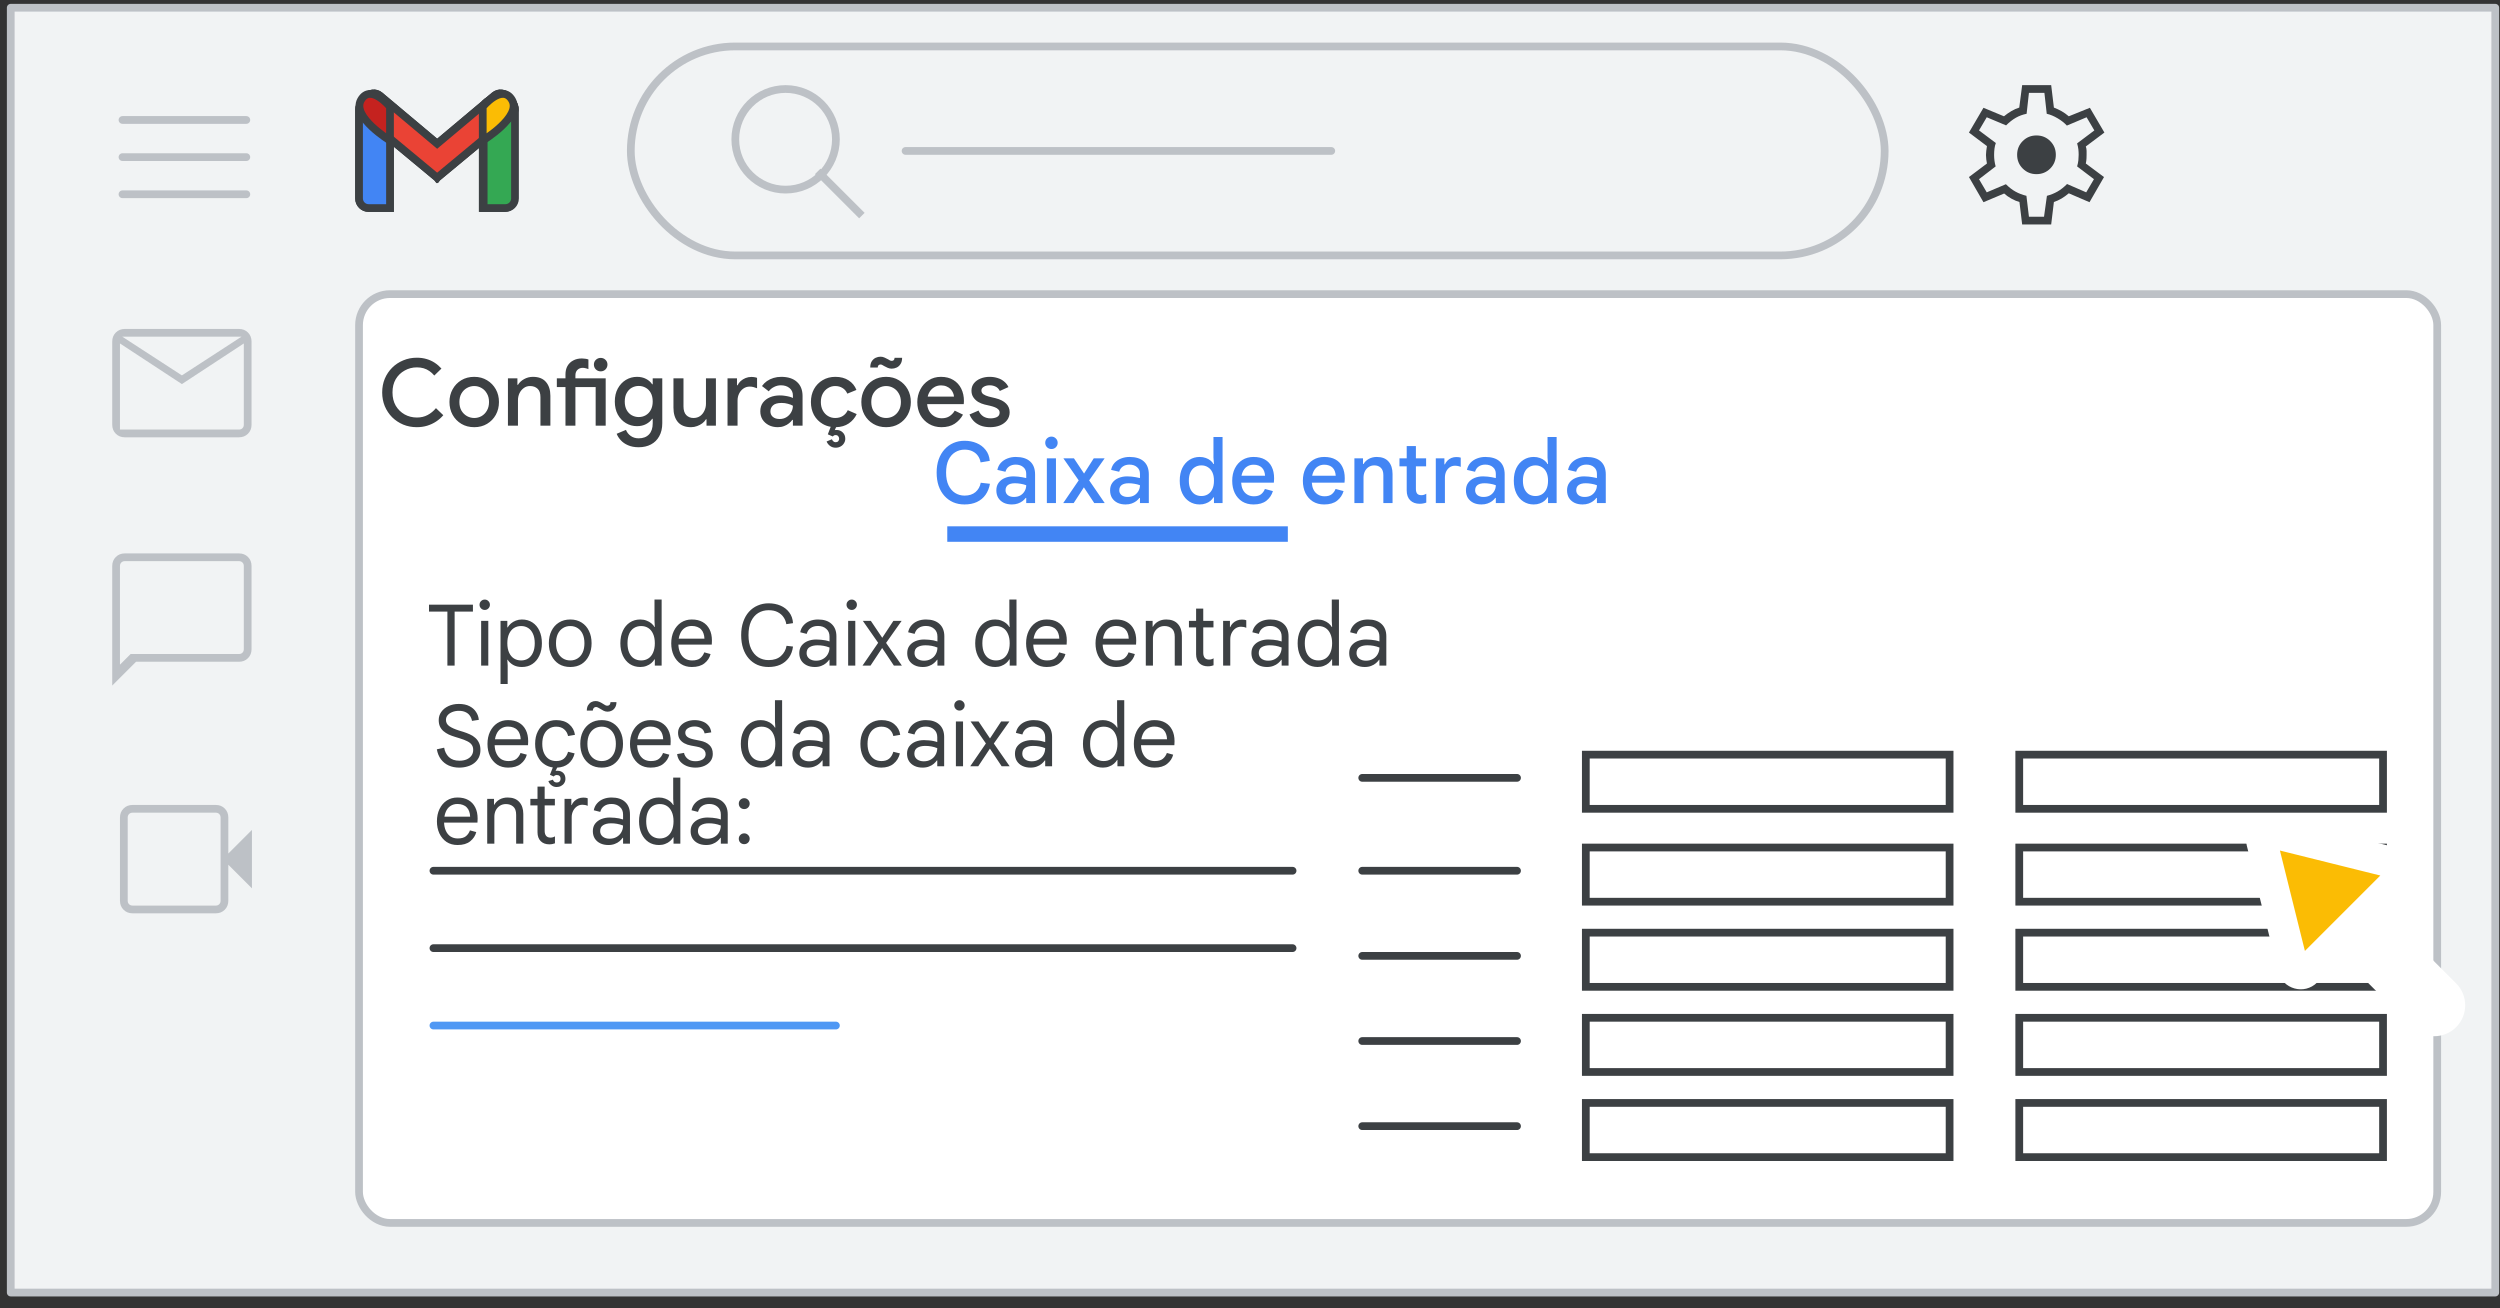 <svg width="323" height="169" viewBox="0 0 323 169" fill="none" xmlns="http://www.w3.org/2000/svg">
<rect x="0" y="0" width="323" height="169" fill="#333333" stroke="none"/>
<g id="gmail-inboxes-reorder-existing-sections" clip-path="url(#clip0_6870_12632)">
<g id="Gmail/settings-full-view">
<g id="Frames/desktop-light">
<rect id="border copy" x="1.388" y="1" width="321" height="166" fill="#F1F3F4" stroke="#BDC1C6" stroke-linejoin="round"/>
</g>
<g id="Group 5">
<rect id="Rectangle" x="46.388" y="38" width="268.5" height="120" rx="4" fill="white" stroke="#BDC1C6"/>
</g>
<g id="Group 6">
<g id="Gmail icon - illustrated">
<g id="white bg">
<path id="Rectangle_2" d="M46.387 14.165C46.387 13.479 46.944 12.922 47.631 12.922H49.144C49.83 12.922 50.387 13.479 50.387 14.165V26.881H47.631C46.944 26.881 46.387 26.325 46.387 25.638V14.165Z" fill="white" stroke="#3C4043"/>
<path id="Rectangle_3" d="M62.369 14.165C62.369 13.479 62.926 12.922 63.613 12.922H65.163C65.85 12.922 66.407 13.479 66.407 14.165V25.638C66.407 26.325 65.85 26.881 65.163 26.881H62.369V14.165Z" fill="white" stroke="#3C4043"/>
<g id="Combined Shape">
<path fill-rule="evenodd" clip-rule="evenodd" d="M46.741 13.284C46.323 13.819 46.407 14.595 46.929 15.028L56.482 22.955L56.482 22.955L56.482 22.955L56.482 22.955L56.483 22.955L66.036 15.028C66.558 14.595 66.642 13.819 66.224 13.284L65.642 12.539C65.213 11.989 64.419 11.905 63.884 12.354L56.482 18.571L49.081 12.354C48.546 11.905 47.752 11.989 47.322 12.539L46.741 13.284Z" fill="white"/>
<path d="M46.929 15.028L47.248 14.643L47.248 14.643L46.929 15.028ZM46.741 13.284L46.346 12.976L46.346 12.976L46.741 13.284ZM56.482 22.955L56.875 22.646L56.842 22.604L56.801 22.57L56.482 22.955ZM56.482 22.955L56.09 23.265L56.407 23.669L56.803 23.34L56.482 22.955ZM56.482 22.955L56.803 22.571L56.482 22.305L56.162 22.571L56.482 22.955ZM56.482 22.955L56.162 23.34L56.557 23.669L56.875 23.265L56.482 22.955ZM56.483 22.955L56.163 22.57L56.123 22.604L56.09 22.646L56.483 22.955ZM66.036 15.028L65.716 14.643L65.716 14.643L66.036 15.028ZM66.224 13.284L65.83 13.592L65.83 13.592L66.224 13.284ZM65.642 12.539L66.037 12.231L66.037 12.231L65.642 12.539ZM63.884 12.354L63.562 11.972L63.562 11.972L63.884 12.354ZM56.482 18.571L56.161 18.954L56.482 19.224L56.804 18.954L56.482 18.571ZM49.081 12.354L49.402 11.972L49.402 11.972L49.081 12.354ZM47.322 12.539L47.716 12.847L47.716 12.847L47.322 12.539ZM46.929 15.028L47.248 14.643C46.934 14.383 46.883 13.914 47.135 13.592L46.741 13.284L46.346 12.976C45.763 13.724 45.88 14.807 46.61 15.413L46.929 15.028ZM56.482 22.955L56.801 22.57L47.248 14.643L46.929 15.028L46.61 15.413L56.163 23.34L56.482 22.955ZM56.482 22.955L56.089 23.265L56.09 23.265L56.482 22.955L56.875 22.646L56.875 22.646L56.482 22.955ZM56.482 22.955L56.803 23.34L56.803 23.339L56.482 22.955L56.162 22.571L56.162 22.571L56.482 22.955ZM56.482 22.955L56.803 22.571L56.803 22.571L56.482 22.955L56.162 23.339L56.162 23.34L56.482 22.955ZM56.483 22.955L56.09 22.646L56.09 22.646L56.482 22.955L56.875 23.265L56.875 23.265L56.483 22.955ZM56.483 22.955L56.802 23.34L66.355 15.413L66.036 15.028L65.716 14.643L56.163 22.57L56.483 22.955ZM66.036 15.028L66.355 15.413C67.085 14.807 67.202 13.724 66.618 12.976L66.224 13.284L65.83 13.592C66.081 13.914 66.031 14.383 65.716 14.643L66.036 15.028ZM66.224 13.284L66.618 12.976L66.037 12.231L65.642 12.539L65.248 12.847L65.83 13.592L66.224 13.284ZM65.642 12.539L66.037 12.231C65.433 11.458 64.314 11.34 63.562 11.972L63.884 12.354L64.206 12.737C64.523 12.47 64.993 12.52 65.248 12.847L65.642 12.539ZM63.884 12.354L63.562 11.972L56.161 18.189L56.482 18.571L56.804 18.954L64.206 12.737L63.884 12.354ZM49.081 12.354L48.759 12.737L56.161 18.954L56.482 18.571L56.804 18.189L49.402 11.972L49.081 12.354ZM47.322 12.539L47.716 12.847C47.972 12.52 48.441 12.47 48.759 12.737L49.081 12.354L49.402 11.972C48.651 11.34 47.532 11.458 46.928 12.231L47.322 12.539ZM46.741 13.284L47.135 13.592L47.716 12.847L47.322 12.539L46.928 12.231L46.346 12.976L46.741 13.284Z" fill="#3C4043"/>
</g>
<path id="Path 4" fill-rule="evenodd" clip-rule="evenodd" d="M62.369 18.157V13.794C62.369 13.794 64.893 10.74 66.154 12.921C67.416 15.103 62.369 18.157 62.369 18.157Z" fill="white"/>
<path id="Path 4_2" fill-rule="evenodd" clip-rule="evenodd" d="M50.425 18.157V13.794C50.425 13.794 47.901 10.74 46.64 12.921C45.378 15.103 50.425 18.157 50.425 18.157Z" fill="white"/>
</g>
<path id="Rectangle_4" d="M46.388 14.165C46.388 13.479 46.944 12.922 47.631 12.922H49.144C49.831 12.922 50.388 13.479 50.388 14.165V26.881H47.631C46.944 26.881 46.388 26.325 46.388 25.638V14.165Z" fill="#4285F4" stroke="#3C4043"/>
<path id="Rectangle_5" d="M62.49 14.165C62.49 13.479 63.047 12.922 63.733 12.922H65.293C65.98 12.922 66.537 13.479 66.537 14.165V25.638C66.537 26.325 65.98 26.881 65.293 26.881H62.49V14.165Z" fill="#34A853" stroke="#3C4043"/>
<g id="Combined Shape_2">
<path fill-rule="evenodd" clip-rule="evenodd" d="M46.74 13.284C46.322 13.819 46.406 14.595 46.928 15.028L56.481 22.955L56.481 22.955L56.481 22.955L56.481 22.955L56.482 22.955L66.035 15.028C66.557 14.595 66.641 13.819 66.223 13.284L65.642 12.539C65.212 11.989 64.418 11.905 63.883 12.354L56.481 18.571L49.08 12.354C48.545 11.905 47.751 11.989 47.321 12.539L46.74 13.284Z" fill="#EA4335"/>
<path d="M46.928 15.028L47.247 14.643L47.247 14.643L46.928 15.028ZM46.74 13.284L46.346 12.976L46.346 12.976L46.74 13.284ZM56.481 22.955L56.874 22.645L56.841 22.604L56.8 22.57L56.481 22.955ZM56.481 22.955L56.089 23.265L56.406 23.667L56.8 23.34L56.481 22.955ZM56.481 22.955L56.795 22.566L56.477 22.31L56.162 22.57L56.481 22.955ZM56.481 22.955L56.168 23.345L56.561 23.662L56.874 23.265L56.481 22.955ZM56.482 22.955L56.162 22.57L56.122 22.604L56.089 22.645L56.482 22.955ZM66.035 15.028L65.715 14.643L65.715 14.643L66.035 15.028ZM66.223 13.284L65.829 13.592L65.829 13.592L66.223 13.284ZM65.642 12.539L66.036 12.231L66.036 12.231L65.642 12.539ZM63.883 12.354L63.562 11.972L63.562 11.972L63.883 12.354ZM56.481 18.571L56.16 18.954L56.481 19.224L56.803 18.954L56.481 18.571ZM49.08 12.354L49.401 11.972L49.401 11.972L49.08 12.354ZM47.321 12.539L47.715 12.847L47.715 12.847L47.321 12.539ZM46.928 15.028L47.247 14.643C46.933 14.383 46.883 13.914 47.134 13.592L46.74 13.284L46.346 12.976C45.762 13.724 45.879 14.807 46.609 15.413L46.928 15.028ZM56.481 22.955L56.8 22.57L47.247 14.643L46.928 15.028L46.609 15.413L56.162 23.34L56.481 22.955ZM56.481 22.955L56.089 23.265L56.089 23.265L56.481 22.955L56.874 22.645L56.874 22.645L56.481 22.955ZM56.481 22.955L56.8 23.34L56.8 23.34L56.481 22.955L56.162 22.57L56.162 22.57L56.481 22.955ZM56.481 22.955L56.795 22.566L56.795 22.566L56.481 22.955L56.168 23.345L56.168 23.345L56.481 22.955ZM56.482 22.955L56.089 22.645L56.089 22.645L56.481 22.955L56.874 23.265L56.874 23.265L56.482 22.955ZM56.482 22.955L56.801 23.34L66.354 15.413L66.035 15.028L65.715 14.643L56.162 22.57L56.482 22.955ZM66.035 15.028L66.354 15.413C67.084 14.807 67.201 13.724 66.617 12.976L66.223 13.284L65.829 13.592C66.08 13.914 66.029 14.383 65.715 14.643L66.035 15.028ZM66.223 13.284L66.617 12.976L66.036 12.231L65.642 12.539L65.247 12.847L65.829 13.592L66.223 13.284ZM65.642 12.539L66.036 12.231C65.432 11.458 64.313 11.34 63.562 11.972L63.883 12.354L64.205 12.737C64.523 12.47 64.992 12.52 65.247 12.847L65.642 12.539ZM63.883 12.354L63.562 11.972L56.16 18.189L56.481 18.571L56.803 18.954L64.205 12.737L63.883 12.354ZM49.08 12.354L48.758 12.737L56.16 18.954L56.481 18.571L56.803 18.189L49.401 11.972L49.08 12.354ZM47.321 12.539L47.715 12.847C47.971 12.52 48.44 12.47 48.758 12.737L49.08 12.354L49.401 11.972C48.65 11.34 47.531 11.458 46.927 12.231L47.321 12.539ZM46.74 13.284L47.134 13.592L47.715 12.847L47.321 12.539L46.927 12.231L46.346 12.976L46.74 13.284Z" fill="#3C4043"/>
</g>
<path id="Path 4_3" fill-rule="evenodd" clip-rule="evenodd" d="M62.37 18.157V13.794C62.37 13.794 64.893 10.74 66.155 12.921C67.416 15.103 62.37 18.157 62.37 18.157Z" fill="#FBBC04" stroke="#3C4043"/>
<path id="Path 4_4" fill-rule="evenodd" clip-rule="evenodd" d="M50.388 18.157V13.794C50.388 13.794 47.888 10.74 46.638 12.921C45.388 15.103 50.388 18.157 50.388 18.157Z" fill="#C5221F" stroke="#3C4043"/>
</g>
<g id="Group 3">
<g id="settings_BASELINE_P900_24dp (2)">
<path id="Shape" fill-rule="evenodd" clip-rule="evenodd" d="M261.263 29L260.913 26.1C260.596 26.017 260.25 25.871 259.875 25.663C259.5 25.454 259.188 25.233 258.938 25L256.263 26.125L254.388 22.875L256.713 21.125C256.679 20.958 256.65 20.779 256.625 20.587C256.6 20.396 256.588 20.208 256.588 20.025C256.588 19.858 256.6 19.679 256.625 19.488C256.65 19.296 256.679 19.092 256.713 18.875L254.388 17.125L256.263 13.925L258.913 15.025C259.213 14.775 259.534 14.55 259.875 14.35C260.217 14.15 260.554 14 260.888 13.9L261.263 11H265.013L265.363 13.9C265.746 14.05 266.084 14.208 266.375 14.375C266.667 14.542 266.971 14.758 267.288 15.025L270.013 13.925L271.888 17.125L269.488 18.925C269.554 19.125 269.588 19.312 269.588 19.488V20C269.588 20.15 269.584 20.312 269.575 20.488C269.567 20.663 269.538 20.875 269.488 21.125L271.838 22.875L269.963 26.125L267.288 24.975C266.971 25.242 266.659 25.467 266.35 25.65C266.042 25.833 265.713 25.983 265.363 26.1L265.013 29H261.263ZM263.113 22.5C263.813 22.5 264.404 22.258 264.888 21.775C265.371 21.292 265.613 20.7 265.613 20C265.613 19.3 265.371 18.708 264.888 18.225C264.404 17.742 263.813 17.5 263.113 17.5C262.413 17.5 261.821 17.742 261.338 18.225C260.854 18.708 260.613 19.3 260.613 20C260.613 20.7 260.854 21.292 261.338 21.775C261.821 22.258 262.413 22.5 263.113 22.5ZM264.088 28H262.138L261.813 25.3C261.279 25.167 260.804 24.983 260.388 24.75C259.971 24.517 259.563 24.2 259.163 23.8L256.688 24.85L255.688 23.15L257.838 21.5C257.771 21.267 257.721 21.025 257.688 20.775C257.654 20.525 257.638 20.275 257.638 20.025C257.638 19.742 257.654 19.467 257.688 19.2C257.721 18.933 257.779 18.692 257.863 18.475L255.688 16.85L256.688 15.15L259.188 16.2C259.604 15.783 260.025 15.454 260.45 15.213C260.875 14.971 261.338 14.8 261.838 14.7L262.138 12H264.138L264.438 14.7C264.888 14.8 265.359 14.996 265.85 15.287C266.342 15.579 266.738 15.892 267.038 16.225L269.588 15.15L270.588 16.85L268.363 18.525C268.446 18.808 268.5 19.062 268.525 19.288C268.55 19.512 268.563 19.75 268.563 20C268.563 20.233 268.55 20.471 268.525 20.712C268.5 20.954 268.446 21.217 268.363 21.5L270.538 23.15L269.538 24.85L267.063 23.775C266.646 24.192 266.234 24.517 265.825 24.75C265.417 24.983 264.963 25.167 264.463 25.3L264.088 28Z" fill="#3C4043"/>
</g>
</g>
</g>
<rect id="Rectangle_6" x="122.388" y="68" width="44" height="2" fill="#4285F4"/>
</g>
<rect id="Rectangle_7" x="204.888" y="97.5" width="47" height="7" stroke="#3C4043"/>
<rect id="Rectangle_8" x="260.888" y="97.5" width="47" height="7" stroke="#3C4043"/>
<rect id="Rectangle_9" x="204.888" y="109.5" width="47" height="7" stroke="#3C4043"/>
<rect id="Rectangle_10" x="260.888" y="109.5" width="47" height="7" stroke="#3C4043"/>
<rect id="Rectangle_11" x="204.888" y="120.5" width="47" height="7" stroke="#3C4043"/>
<rect id="Rectangle_12" x="260.888" y="120.5" width="47" height="7" stroke="#3C4043"/>
<rect id="Rectangle_13" x="204.888" y="131.5" width="47" height="7" stroke="#3C4043"/>
<rect id="Rectangle_14" x="260.888" y="131.5" width="47" height="7" stroke="#3C4043"/>
<rect id="Rectangle_15" x="204.888" y="142.5" width="47" height="7" stroke="#3C4043"/>
<rect id="Rectangle_16" x="260.888" y="142.5" width="47" height="7" stroke="#3C4043"/>
<g id="Cursor ">
<g id="Union">
<mask id="path-27-outside-1_6870_12632" maskUnits="userSpaceOnUse" x="281.538" y="97.085" width="44.548" height="44.548" fill="black">
<rect fill="white" x="281.538" y="97.085" width="44.548" height="44.548"/>
<path fill-rule="evenodd" clip-rule="evenodd" d="M293.436 107.547C292.704 107.365 292.042 108.027 292.224 108.759L296.281 125.059C296.469 125.814 297.409 126.074 297.959 125.524L302.639 120.844L313.089 131.294C313.87 132.075 315.136 132.075 315.917 131.294C316.698 130.513 316.698 129.247 315.917 128.466L305.468 118.016L310.202 113.282C310.751 112.732 310.491 111.792 309.736 111.604L293.436 107.547Z"/>
</mask>
<path fill-rule="evenodd" clip-rule="evenodd" d="M293.436 107.547C292.704 107.365 292.042 108.027 292.224 108.759L296.281 125.059C296.469 125.814 297.409 126.074 297.959 125.524L302.639 120.844L313.089 131.294C313.87 132.075 315.136 132.075 315.917 131.294C316.698 130.513 316.698 129.247 315.917 128.466L305.468 118.016L310.202 113.282C310.751 112.732 310.491 111.792 309.736 111.604L293.436 107.547Z" fill="#FBBC04"/>
<path d="M292.224 108.759L294.165 108.276L294.165 108.276L292.224 108.759ZM293.436 107.547L293.919 105.606L293.919 105.606L293.436 107.547ZM296.281 125.059L298.222 124.576L298.222 124.576L296.281 125.059ZM302.639 120.844L304.053 119.43L302.639 118.016L301.225 119.43L302.639 120.844ZM305.468 118.016L304.053 116.601L302.639 118.016L304.053 119.43L305.468 118.016ZM310.202 113.282L308.787 111.868L310.202 113.282ZM309.736 111.604L309.253 113.545L309.253 113.545L309.736 111.604ZM292.224 108.759L294.165 108.276C294.347 109.008 293.685 109.67 292.953 109.488L293.436 107.547L293.919 105.606C291.724 105.06 289.737 107.047 290.283 109.242L292.224 108.759ZM296.281 125.059L298.222 124.576L294.165 108.276L292.224 108.759L290.283 109.242L294.341 125.542L296.281 125.059ZM297.959 125.524L296.545 124.11C297.095 123.56 298.034 123.821 298.222 124.576L296.281 125.059L294.341 125.542C294.904 127.806 297.723 128.588 299.373 126.939L297.959 125.524ZM302.639 120.844L301.225 119.43L296.545 124.11L297.959 125.524L299.373 126.939L304.053 122.258L302.639 120.844ZM313.089 131.294L314.503 129.88L304.053 119.43L302.639 120.844L301.225 122.258L311.675 132.708L313.089 131.294ZM315.917 131.294L314.503 129.88L313.089 131.294L311.675 132.708C313.237 134.27 315.77 134.27 317.332 132.708L315.917 131.294ZM315.917 128.466L314.503 129.88L314.503 129.88L315.917 131.294L317.332 132.708C318.894 131.146 318.894 128.613 317.332 127.051L315.917 128.466ZM305.468 118.016L304.053 119.43L314.503 129.88L315.917 128.466L317.332 127.051L306.882 116.601L305.468 118.016ZM310.202 113.282L308.787 111.868L304.053 116.601L305.468 118.016L306.882 119.43L311.616 114.696L310.202 113.282ZM309.736 111.604L309.253 113.545C308.498 113.357 308.237 112.417 308.787 111.868L310.202 113.282L311.616 114.696C313.266 113.046 312.483 110.227 310.219 109.663L309.736 111.604ZM293.436 107.547L292.953 109.488L309.253 113.545L309.736 111.604L310.219 109.663L293.919 105.606L293.436 107.547Z" fill="white" mask="url(#path-27-outside-1_6870_12632)"/>
</g>
</g>
<g id="Gmail left nav">
<g id="Chat">
<path id="Shape_2" fill-rule="evenodd" clip-rule="evenodd" d="M14.5 88.575V73.125C14.5 72.658 14.654 72.271 14.963 71.963C15.271 71.654 15.658 71.5 16.125 71.5H30.875C31.342 71.5 31.729 71.654 32.038 71.963C32.346 72.271 32.5 72.658 32.5 73.125V83.875C32.5 84.342 32.346 84.729 32.038 85.037C31.729 85.346 31.342 85.5 30.875 85.5H17.575L14.5 88.575ZM16.875 84.5H30.875C31.058 84.5 31.208 84.442 31.325 84.325C31.442 84.208 31.5 84.058 31.5 83.875V73.125C31.5 72.942 31.442 72.792 31.325 72.675C31.208 72.558 31.058 72.5 30.875 72.5H16.125C15.942 72.5 15.792 72.558 15.675 72.675C15.558 72.792 15.5 72.942 15.5 73.125V83.875V84.325V84.5V85.875L16.875 84.5Z" fill="#BDC1C6"/>
</g>
<g id="Mail">
<path id="Shape_3" fill-rule="evenodd" clip-rule="evenodd" d="M14.963 56.038C15.271 56.346 15.658 56.5 16.125 56.5H30.875C31.342 56.5 31.729 56.346 32.038 56.038C32.346 55.729 32.5 55.342 32.5 54.875V44.125C32.5 43.658 32.346 43.271 32.038 42.962C31.729 42.654 31.342 42.5 30.875 42.5H16.125C15.658 42.5 15.271 42.654 14.963 42.962C14.654 43.271 14.5 43.658 14.5 44.125V54.875C14.5 55.342 14.654 55.729 14.963 56.038ZM15.5 44.375L23.5 49.625L31.5 44.375V54.875C31.5 55.058 31.442 55.208 31.325 55.325C31.208 55.442 31.058 55.5 30.875 55.5H16.125H15.5V55.325V54.875V44.375ZM23.5 48.5L31.2 43.5H15.8L23.5 48.5Z" fill="#BDC1C6"/>
</g>
<g id="Meet">
<path id="Shape_4" fill-rule="evenodd" clip-rule="evenodd" d="M17.125 118C16.658 118 16.271 117.846 15.963 117.538C15.654 117.229 15.5 116.842 15.5 116.375V105.625C15.5 105.158 15.654 104.771 15.963 104.463C16.271 104.154 16.658 104 17.125 104H27.9C28.35 104 28.729 104.154 29.038 104.463C29.346 104.771 29.5 105.158 29.5 105.625V110.275L32.55 107.225V114.775L29.5 111.725V116.375C29.5 116.842 29.346 117.229 29.038 117.538C28.729 117.846 28.35 118 27.9 118H17.125ZM17.125 117H27.9C28.067 117 28.208 116.942 28.325 116.825C28.442 116.708 28.5 116.558 28.5 116.375V105.625C28.5 105.442 28.442 105.292 28.325 105.175C28.208 105.058 28.067 105 27.9 105H17.125C16.942 105 16.792 105.058 16.675 105.175C16.558 105.292 16.5 105.442 16.5 105.625V116.375C16.5 116.558 16.558 116.708 16.675 116.825C16.792 116.942 16.942 117 17.125 117Z" fill="#BDC1C6"/>
</g>
</g>
<path id="Line 25" d="M56 112.5H167" stroke="#3C4043" stroke-linecap="round"/>
<path id="Line 26" d="M56 122.5H167" stroke="#3C4043" stroke-linecap="round"/>
<path id="Line 27" d="M56 132.5H108" stroke="#4F98F4" stroke-linecap="round"/>
<path id="Line 28" d="M176 100.5H196" stroke="#3C4043" stroke-linecap="round"/>
<path id="Line 29" d="M176 112.5H196" stroke="#3C4043" stroke-linecap="round"/>
<path id="Line 30" d="M176 123.5H196" stroke="#3C4043" stroke-linecap="round"/>
<path id="Line 31" d="M176 134.5H196" stroke="#3C4043" stroke-linecap="round"/>
<path id="Line 24" d="M176 145.5H196" stroke="#3C4043" stroke-linecap="round"/>
<path id="Inbox" d="M124.611 65.176C124.076 65.176 123.588 65.081 123.148 64.89C122.716 64.699 122.338 64.424 122.015 64.065C121.693 63.706 121.443 63.273 121.267 62.767C121.099 62.261 121.014 61.693 121.014 61.062C121.014 60.431 121.102 59.863 121.278 59.357C121.462 58.844 121.715 58.411 122.037 58.059C122.36 57.7 122.741 57.425 123.181 57.234C123.621 57.043 124.102 56.948 124.622 56.948C125.187 56.948 125.704 57.047 126.173 57.245C126.65 57.443 127.039 57.736 127.339 58.125C127.647 58.506 127.827 58.979 127.878 59.544L126.69 59.742C126.639 59.427 126.525 59.144 126.349 58.895C126.173 58.646 125.942 58.451 125.656 58.312C125.37 58.165 125.026 58.092 124.622 58.092C124.175 58.092 123.768 58.206 123.401 58.433C123.042 58.653 122.756 58.983 122.543 59.423C122.338 59.863 122.235 60.409 122.235 61.062C122.235 61.707 122.338 62.25 122.543 62.69C122.756 63.13 123.042 63.464 123.401 63.691C123.761 63.918 124.168 64.032 124.622 64.032C125.202 64.032 125.671 63.882 126.03 63.581C126.39 63.273 126.617 62.87 126.712 62.371L127.9 62.503C127.805 63.053 127.614 63.53 127.328 63.933C127.05 64.329 126.679 64.637 126.217 64.857C125.763 65.07 125.227 65.176 124.611 65.176ZM130.729 65.176C130.326 65.176 129.974 65.103 129.673 64.956C129.373 64.802 129.138 64.589 128.969 64.318C128.808 64.047 128.727 63.724 128.727 63.35C128.727 62.961 128.826 62.635 129.024 62.371C129.222 62.1 129.49 61.894 129.827 61.755C130.165 61.616 130.535 61.546 130.938 61.546C131.144 61.546 131.338 61.557 131.521 61.579C131.705 61.594 131.884 61.619 132.06 61.656C132.236 61.685 132.412 61.722 132.588 61.766V61.216C132.588 60.857 132.464 60.571 132.214 60.358C131.965 60.138 131.635 60.028 131.224 60.028C130.894 60.028 130.612 60.109 130.377 60.27C130.15 60.424 129.992 60.651 129.904 60.952L128.859 60.71C128.933 60.351 129.083 60.046 129.31 59.797C129.545 59.548 129.827 59.361 130.157 59.236C130.495 59.104 130.854 59.038 131.235 59.038C132.049 59.038 132.669 59.232 133.094 59.621C133.52 60.01 133.732 60.567 133.732 61.293V65H132.588V64.329H132.522C132.412 64.476 132.273 64.615 132.104 64.747C131.936 64.872 131.738 64.974 131.51 65.055C131.283 65.136 131.023 65.176 130.729 65.176ZM130.993 64.208C131.316 64.208 131.595 64.142 131.829 64.01C132.064 63.871 132.247 63.687 132.379 63.46C132.519 63.225 132.588 62.969 132.588 62.69C132.346 62.602 132.104 62.54 131.862 62.503C131.62 62.459 131.375 62.437 131.125 62.437C130.737 62.437 130.436 62.514 130.223 62.668C130.018 62.822 129.915 63.049 129.915 63.35C129.915 63.607 130.014 63.816 130.212 63.977C130.418 64.131 130.678 64.208 130.993 64.208ZM135.253 65V59.214H136.43V65H135.253ZM135.847 58.015C135.627 58.015 135.437 57.938 135.275 57.784C135.121 57.623 135.044 57.432 135.044 57.212C135.044 56.985 135.121 56.794 135.275 56.64C135.437 56.486 135.627 56.409 135.847 56.409C136.067 56.409 136.254 56.486 136.408 56.64C136.57 56.794 136.65 56.985 136.65 57.212C136.65 57.432 136.573 57.623 136.419 57.784C136.265 57.938 136.075 58.015 135.847 58.015ZM137.365 65L139.367 62.063L137.387 59.214H138.751L140.06 61.183L141.314 59.214H142.722L140.72 62.063L142.733 65H141.38L140.038 62.965L138.718 65H137.365ZM145.425 65.176C145.021 65.176 144.669 65.103 144.369 64.956C144.068 64.802 143.833 64.589 143.665 64.318C143.503 64.047 143.423 63.724 143.423 63.35C143.423 62.961 143.522 62.635 143.72 62.371C143.918 62.1 144.185 61.894 144.523 61.755C144.86 61.616 145.23 61.546 145.634 61.546C145.839 61.546 146.033 61.557 146.217 61.579C146.4 61.594 146.58 61.619 146.756 61.656C146.932 61.685 147.108 61.722 147.284 61.766V61.216C147.284 60.857 147.159 60.571 146.91 60.358C146.66 60.138 146.33 60.028 145.92 60.028C145.59 60.028 145.307 60.109 145.073 60.27C144.845 60.424 144.688 60.651 144.6 60.952L143.555 60.71C143.628 60.351 143.778 60.046 144.006 59.797C144.24 59.548 144.523 59.361 144.853 59.236C145.19 59.104 145.549 59.038 145.931 59.038C146.745 59.038 147.364 59.232 147.79 59.621C148.215 60.01 148.428 60.567 148.428 61.293V65H147.284V64.329H147.218C147.108 64.476 146.968 64.615 146.8 64.747C146.631 64.872 146.433 64.974 146.206 65.055C145.978 65.136 145.718 65.176 145.425 65.176ZM145.689 64.208C146.011 64.208 146.29 64.142 146.525 64.01C146.759 63.871 146.943 63.687 147.075 63.46C147.214 63.225 147.284 62.969 147.284 62.69C147.042 62.602 146.8 62.54 146.558 62.503C146.316 62.459 146.07 62.437 145.821 62.437C145.432 62.437 145.131 62.514 144.919 62.668C144.713 62.822 144.611 63.049 144.611 63.35C144.611 63.607 144.71 63.816 144.908 63.977C145.113 64.131 145.373 64.208 145.689 64.208ZM154.996 65.176C154.498 65.176 154.054 65.051 153.665 64.802C153.277 64.553 152.972 64.201 152.752 63.746C152.532 63.284 152.422 62.738 152.422 62.107C152.422 61.469 152.532 60.923 152.752 60.468C152.98 60.013 153.288 59.661 153.676 59.412C154.065 59.163 154.505 59.038 154.996 59.038C155.29 59.038 155.554 59.082 155.788 59.17C156.023 59.251 156.225 59.361 156.393 59.5C156.562 59.632 156.69 59.782 156.778 59.951H156.844L156.778 59.126V56.464H157.955V65H156.844V64.252H156.778C156.683 64.413 156.551 64.567 156.382 64.714C156.214 64.853 156.012 64.963 155.777 65.044C155.55 65.132 155.29 65.176 154.996 65.176ZM155.216 64.087C155.532 64.087 155.81 64.014 156.052 63.867C156.302 63.713 156.496 63.489 156.635 63.196C156.775 62.903 156.844 62.54 156.844 62.107C156.844 61.667 156.775 61.304 156.635 61.018C156.496 60.725 156.302 60.505 156.052 60.358C155.81 60.204 155.532 60.127 155.216 60.127C154.908 60.127 154.63 60.204 154.38 60.358C154.138 60.505 153.948 60.725 153.808 61.018C153.669 61.304 153.599 61.667 153.599 62.107C153.599 62.54 153.669 62.903 153.808 63.196C153.948 63.489 154.138 63.713 154.38 63.867C154.63 64.014 154.908 64.087 155.216 64.087ZM161.951 65.176C161.393 65.176 160.906 65.048 160.488 64.791C160.077 64.527 159.758 64.164 159.531 63.702C159.311 63.24 159.201 62.712 159.201 62.118C159.201 61.502 159.318 60.963 159.553 60.501C159.787 60.039 160.11 59.68 160.521 59.423C160.939 59.166 161.415 59.038 161.951 59.038C162.537 59.038 163.025 59.148 163.414 59.368C163.81 59.588 164.107 59.903 164.305 60.314C164.51 60.725 164.613 61.216 164.613 61.788C164.613 61.891 164.609 61.993 164.602 62.096C164.602 62.191 164.594 62.279 164.58 62.36H160.356C160.378 62.69 160.444 62.976 160.554 63.218C160.693 63.511 160.887 63.735 161.137 63.889C161.386 64.043 161.672 64.12 161.995 64.12C162.398 64.12 162.71 64.032 162.93 63.856C163.157 63.673 163.322 63.445 163.425 63.174L164.459 63.449C164.312 63.948 164.033 64.362 163.623 64.692C163.212 65.015 162.655 65.176 161.951 65.176ZM160.4 61.469H163.447C163.432 61.249 163.392 61.051 163.326 60.875C163.26 60.699 163.164 60.549 163.04 60.424C162.915 60.299 162.761 60.204 162.578 60.138C162.402 60.072 162.196 60.039 161.962 60.039C161.646 60.039 161.364 60.12 161.115 60.281C160.873 60.435 160.686 60.666 160.554 60.974C160.488 61.121 160.436 61.286 160.4 61.469ZM171.081 65.176C170.524 65.176 170.036 65.048 169.618 64.791C169.208 64.527 168.889 64.164 168.661 63.702C168.441 63.24 168.331 62.712 168.331 62.118C168.331 61.502 168.449 60.963 168.683 60.501C168.918 60.039 169.241 59.68 169.651 59.423C170.069 59.166 170.546 59.038 171.081 59.038C171.668 59.038 172.156 59.148 172.544 59.368C172.94 59.588 173.237 59.903 173.435 60.314C173.641 60.725 173.743 61.216 173.743 61.788C173.743 61.891 173.74 61.993 173.732 62.096C173.732 62.191 173.725 62.279 173.71 62.36H169.486C169.508 62.69 169.574 62.976 169.684 63.218C169.824 63.511 170.018 63.735 170.267 63.889C170.517 64.043 170.803 64.12 171.125 64.12C171.529 64.12 171.84 64.032 172.06 63.856C172.288 63.673 172.453 63.445 172.555 63.174L173.589 63.449C173.443 63.948 173.164 64.362 172.753 64.692C172.343 65.015 171.785 65.176 171.081 65.176ZM169.53 61.469H172.577C172.563 61.249 172.522 61.051 172.456 60.875C172.39 60.699 172.295 60.549 172.17 60.424C172.046 60.299 171.892 60.204 171.708 60.138C171.532 60.072 171.327 60.039 171.092 60.039C170.777 60.039 170.495 60.12 170.245 60.281C170.003 60.435 169.816 60.666 169.684 60.974C169.618 61.121 169.567 61.286 169.53 61.469ZM174.989 65V59.214H176.1V59.951H176.166C176.32 59.68 176.547 59.46 176.848 59.291C177.156 59.122 177.5 59.038 177.882 59.038C178.542 59.038 179.044 59.232 179.389 59.621C179.741 60.01 179.917 60.549 179.917 61.238V65H178.729V61.392C178.729 60.959 178.619 60.64 178.399 60.435C178.186 60.23 177.907 60.127 177.563 60.127C177.277 60.127 177.027 60.2 176.815 60.347C176.609 60.486 176.448 60.677 176.331 60.919C176.221 61.154 176.166 61.418 176.166 61.711V65H174.989ZM180.811 60.248V59.214H181.746V57.63H182.934V59.214H184.254V60.248H182.934V63.163C182.934 63.434 182.989 63.64 183.099 63.779C183.216 63.911 183.396 63.977 183.638 63.977C183.755 63.977 183.861 63.962 183.957 63.933C184.059 63.904 184.166 63.856 184.276 63.79V64.934C184.144 64.985 184.012 65.022 183.88 65.044C183.748 65.073 183.597 65.088 183.429 65.088C182.908 65.088 182.497 64.938 182.197 64.637C181.896 64.336 181.746 63.915 181.746 63.372V60.248H180.811ZM185.505 65V59.214H186.616V59.995H186.682C186.763 59.812 186.873 59.65 187.012 59.511C187.159 59.364 187.328 59.251 187.518 59.17C187.716 59.089 187.929 59.049 188.156 59.049C188.296 59.049 188.409 59.056 188.497 59.071C188.585 59.086 188.662 59.104 188.728 59.126V60.325C188.626 60.274 188.512 60.237 188.387 60.215C188.263 60.186 188.127 60.171 187.98 60.171C187.731 60.171 187.507 60.237 187.309 60.369C187.119 60.501 186.965 60.684 186.847 60.919C186.737 61.154 186.682 61.418 186.682 61.711V65H185.505ZM191.401 65.176C190.998 65.176 190.646 65.103 190.345 64.956C190.044 64.802 189.81 64.589 189.641 64.318C189.48 64.047 189.399 63.724 189.399 63.35C189.399 62.961 189.498 62.635 189.696 62.371C189.894 62.1 190.162 61.894 190.499 61.755C190.836 61.616 191.207 61.546 191.61 61.546C191.815 61.546 192.01 61.557 192.193 61.579C192.376 61.594 192.556 61.619 192.732 61.656C192.908 61.685 193.084 61.722 193.26 61.766V61.216C193.26 60.857 193.135 60.571 192.886 60.358C192.637 60.138 192.307 60.028 191.896 60.028C191.566 60.028 191.284 60.109 191.049 60.27C190.822 60.424 190.664 60.651 190.576 60.952L189.531 60.71C189.604 60.351 189.755 60.046 189.982 59.797C190.217 59.548 190.499 59.361 190.829 59.236C191.166 59.104 191.526 59.038 191.907 59.038C192.721 59.038 193.341 59.232 193.766 59.621C194.191 60.01 194.404 60.567 194.404 61.293V65H193.26V64.329H193.194C193.084 64.476 192.945 64.615 192.776 64.747C192.607 64.872 192.409 64.974 192.182 65.055C191.955 65.136 191.694 65.176 191.401 65.176ZM191.665 64.208C191.988 64.208 192.266 64.142 192.501 64.01C192.736 63.871 192.919 63.687 193.051 63.46C193.19 63.225 193.26 62.969 193.26 62.69C193.018 62.602 192.776 62.54 192.534 62.503C192.292 62.459 192.046 62.437 191.797 62.437C191.408 62.437 191.108 62.514 190.895 62.668C190.69 62.822 190.587 63.049 190.587 63.35C190.587 63.607 190.686 63.816 190.884 63.977C191.089 64.131 191.35 64.208 191.665 64.208ZM198.158 65.176C197.66 65.176 197.216 65.051 196.827 64.802C196.439 64.553 196.134 64.201 195.914 63.746C195.694 63.284 195.584 62.738 195.584 62.107C195.584 61.469 195.694 60.923 195.914 60.468C196.142 60.013 196.45 59.661 196.838 59.412C197.227 59.163 197.667 59.038 198.158 59.038C198.452 59.038 198.716 59.082 198.95 59.17C199.185 59.251 199.387 59.361 199.555 59.5C199.724 59.632 199.852 59.782 199.94 59.951H200.006L199.94 59.126V56.464H201.117V65H200.006V64.252H199.94C199.845 64.413 199.713 64.567 199.544 64.714C199.376 64.853 199.174 64.963 198.939 65.044C198.712 65.132 198.452 65.176 198.158 65.176ZM198.378 64.087C198.694 64.087 198.972 64.014 199.214 63.867C199.464 63.713 199.658 63.489 199.797 63.196C199.937 62.903 200.006 62.54 200.006 62.107C200.006 61.667 199.937 61.304 199.797 61.018C199.658 60.725 199.464 60.505 199.214 60.358C198.972 60.204 198.694 60.127 198.378 60.127C198.07 60.127 197.792 60.204 197.542 60.358C197.3 60.505 197.11 60.725 196.97 61.018C196.831 61.304 196.761 61.667 196.761 62.107C196.761 62.54 196.831 62.903 196.97 63.196C197.11 63.489 197.3 63.713 197.542 63.867C197.792 64.014 198.07 64.087 198.378 64.087ZM204.464 65.176C204.06 65.176 203.708 65.103 203.408 64.956C203.107 64.802 202.872 64.589 202.704 64.318C202.542 64.047 202.462 63.724 202.462 63.35C202.462 62.961 202.561 62.635 202.759 62.371C202.957 62.1 203.224 61.894 203.562 61.755C203.899 61.616 204.269 61.546 204.673 61.546C204.878 61.546 205.072 61.557 205.256 61.579C205.439 61.594 205.619 61.619 205.795 61.656C205.971 61.685 206.147 61.722 206.323 61.766V61.216C206.323 60.857 206.198 60.571 205.949 60.358C205.699 60.138 205.369 60.028 204.959 60.028C204.629 60.028 204.346 60.109 204.112 60.27C203.884 60.424 203.727 60.651 203.639 60.952L202.594 60.71C202.667 60.351 202.817 60.046 203.045 59.797C203.279 59.548 203.562 59.361 203.892 59.236C204.229 59.104 204.588 59.038 204.97 59.038C205.784 59.038 206.403 59.232 206.829 59.621C207.254 60.01 207.467 60.567 207.467 61.293V65H206.323V64.329H206.257C206.147 64.476 206.007 64.615 205.839 64.747C205.67 64.872 205.472 64.974 205.245 65.055C205.017 65.136 204.757 65.176 204.464 65.176ZM204.728 64.208C205.05 64.208 205.329 64.142 205.564 64.01C205.798 63.871 205.982 63.687 206.114 63.46C206.253 63.225 206.323 62.969 206.323 62.69C206.081 62.602 205.839 62.54 205.597 62.503C205.355 62.459 205.109 62.437 204.86 62.437C204.471 62.437 204.17 62.514 203.958 62.668C203.752 62.822 203.65 63.049 203.65 63.35C203.65 63.607 203.749 63.816 203.947 63.977C204.152 64.131 204.412 64.208 204.728 64.208Z" fill="#4285F4"/>
<path id="Inbox type:" d="M57.803 86V79.015H55.427V78.124H61.103V79.015H58.738V86H57.803ZM62.164 86V80.214H63.088V86H62.164ZM62.626 78.806C62.443 78.806 62.285 78.74 62.153 78.608C62.021 78.476 61.955 78.318 61.955 78.135C61.955 77.944 62.021 77.787 62.153 77.662C62.285 77.53 62.443 77.464 62.626 77.464C62.817 77.464 62.974 77.53 63.099 77.662C63.231 77.787 63.297 77.944 63.297 78.135C63.297 78.318 63.231 78.476 63.099 78.608C62.974 78.74 62.817 78.806 62.626 78.806ZM64.667 88.376V80.214H65.547V81.061H65.591C65.694 80.878 65.833 80.709 66.009 80.555C66.192 80.401 66.405 80.276 66.647 80.181C66.896 80.086 67.157 80.038 67.428 80.038C67.949 80.038 68.403 80.166 68.792 80.423C69.181 80.68 69.481 81.039 69.694 81.501C69.907 81.963 70.013 82.498 70.013 83.107C70.013 83.716 69.903 84.251 69.683 84.713C69.47 85.175 69.17 85.534 68.781 85.791C68.4 86.048 67.949 86.176 67.428 86.176C66.981 86.176 66.599 86.084 66.284 85.901C65.969 85.71 65.738 85.49 65.591 85.241H65.547L65.591 86V88.376H64.667ZM67.329 85.329C67.674 85.329 67.978 85.245 68.242 85.076C68.506 84.907 68.711 84.658 68.858 84.328C69.012 83.991 69.089 83.584 69.089 83.107C69.089 82.623 69.012 82.216 68.858 81.886C68.711 81.556 68.506 81.307 68.242 81.138C67.978 80.969 67.674 80.885 67.329 80.885C66.984 80.885 66.676 80.969 66.405 81.138C66.141 81.307 65.932 81.556 65.778 81.886C65.624 82.216 65.547 82.623 65.547 83.107C65.547 83.584 65.624 83.991 65.778 84.328C65.932 84.658 66.141 84.907 66.405 85.076C66.676 85.245 66.984 85.329 67.329 85.329ZM73.683 86.176C73.118 86.176 72.627 86.048 72.209 85.791C71.798 85.527 71.479 85.164 71.252 84.702C71.025 84.24 70.911 83.708 70.911 83.107C70.911 82.498 71.025 81.967 71.252 81.512C71.479 81.05 71.798 80.691 72.209 80.434C72.627 80.17 73.118 80.038 73.683 80.038C74.248 80.038 74.735 80.17 75.146 80.434C75.557 80.691 75.872 81.05 76.092 81.512C76.319 81.967 76.433 82.498 76.433 83.107C76.433 83.708 76.319 84.24 76.092 84.702C75.872 85.164 75.557 85.527 75.146 85.791C74.735 86.048 74.248 86.176 73.683 86.176ZM73.683 85.329C74.042 85.329 74.358 85.241 74.629 85.065C74.908 84.889 75.124 84.636 75.278 84.306C75.432 83.976 75.509 83.576 75.509 83.107C75.509 82.638 75.432 82.238 75.278 81.908C75.124 81.578 74.908 81.325 74.629 81.149C74.358 80.973 74.042 80.885 73.683 80.885C73.324 80.885 73.005 80.973 72.726 81.149C72.447 81.325 72.227 81.578 72.066 81.908C71.912 82.238 71.835 82.638 71.835 83.107C71.835 83.576 71.912 83.976 72.066 84.306C72.227 84.636 72.447 84.889 72.726 85.065C73.005 85.241 73.324 85.329 73.683 85.329ZM82.734 86.176C82.214 86.176 81.759 86.048 81.37 85.791C80.982 85.527 80.681 85.164 80.468 84.702C80.256 84.24 80.149 83.708 80.149 83.107C80.149 82.498 80.256 81.967 80.468 81.512C80.681 81.05 80.978 80.691 81.359 80.434C81.748 80.17 82.203 80.038 82.723 80.038C83.017 80.038 83.284 80.086 83.526 80.181C83.768 80.269 83.977 80.386 84.153 80.533C84.329 80.68 84.465 80.837 84.56 81.006H84.604L84.56 80.214V77.464H85.484V86H84.604V85.186H84.56C84.465 85.355 84.329 85.516 84.153 85.67C83.977 85.824 83.768 85.945 83.526 86.033C83.292 86.128 83.028 86.176 82.734 86.176ZM82.833 85.329C83.185 85.329 83.493 85.245 83.757 85.076C84.021 84.907 84.227 84.658 84.373 84.328C84.527 83.991 84.604 83.584 84.604 83.107C84.604 82.623 84.527 82.216 84.373 81.886C84.227 81.556 84.021 81.307 83.757 81.138C83.493 80.969 83.185 80.885 82.833 80.885C82.489 80.885 82.181 80.969 81.909 81.138C81.645 81.307 81.44 81.556 81.293 81.886C81.147 82.216 81.073 82.623 81.073 83.107C81.073 83.584 81.147 83.991 81.293 84.328C81.44 84.658 81.645 84.907 81.909 85.076C82.181 85.245 82.489 85.329 82.833 85.329ZM89.385 86.176C88.843 86.176 88.37 86.044 87.966 85.78C87.57 85.509 87.263 85.142 87.043 84.68C86.83 84.218 86.724 83.697 86.724 83.118C86.724 82.524 86.834 81.996 87.053 81.534C87.281 81.065 87.593 80.698 87.989 80.434C88.392 80.17 88.854 80.038 89.374 80.038C89.932 80.038 90.401 80.148 90.782 80.368C91.171 80.588 91.468 80.903 91.674 81.314C91.879 81.717 91.981 82.201 91.981 82.766C91.981 82.861 91.978 82.957 91.971 83.052C91.971 83.14 91.967 83.217 91.96 83.283H87.647C87.662 83.679 87.736 84.024 87.868 84.317C88.014 84.647 88.219 84.9 88.484 85.076C88.755 85.245 89.067 85.329 89.418 85.329C89.88 85.329 90.229 85.234 90.463 85.043C90.706 84.845 90.882 84.592 90.992 84.284L91.805 84.504C91.688 84.973 91.428 85.369 91.025 85.692C90.629 86.015 90.082 86.176 89.385 86.176ZM87.692 82.513H91.013C91.006 82.264 90.966 82.04 90.892 81.842C90.826 81.637 90.724 81.464 90.585 81.325C90.453 81.178 90.284 81.068 90.079 80.995C89.88 80.914 89.646 80.874 89.374 80.874C89.03 80.874 88.725 80.962 88.462 81.138C88.205 81.307 88.007 81.556 87.868 81.886C87.787 82.069 87.728 82.278 87.692 82.513ZM99.301 86.176C98.773 86.176 98.293 86.084 97.86 85.901C97.427 85.71 97.053 85.435 96.738 85.076C96.423 84.717 96.181 84.284 96.012 83.778C95.844 83.272 95.759 82.7 95.759 82.062C95.759 81.424 95.847 80.852 96.023 80.346C96.199 79.833 96.445 79.4 96.76 79.048C97.083 78.689 97.46 78.417 97.893 78.234C98.326 78.043 98.795 77.948 99.301 77.948C99.866 77.948 100.379 78.047 100.841 78.245C101.303 78.443 101.677 78.733 101.963 79.114C102.257 79.495 102.422 79.961 102.458 80.511L101.589 80.643C101.545 80.328 101.432 80.034 101.248 79.763C101.065 79.484 100.812 79.261 100.489 79.092C100.174 78.923 99.778 78.839 99.301 78.839C98.802 78.839 98.355 78.96 97.959 79.202C97.57 79.444 97.263 79.803 97.035 80.28C96.815 80.757 96.705 81.351 96.705 82.062C96.705 82.766 96.819 83.356 97.046 83.833C97.273 84.31 97.582 84.673 97.97 84.922C98.366 85.164 98.81 85.285 99.301 85.285C99.976 85.285 100.508 85.109 100.896 84.757C101.285 84.405 101.527 83.965 101.622 83.437L102.458 83.536C102.385 84.101 102.205 84.581 101.919 84.977C101.633 85.373 101.267 85.674 100.819 85.879C100.372 86.077 99.866 86.176 99.301 86.176ZM105.27 86.176C104.874 86.176 104.526 86.103 104.225 85.956C103.925 85.809 103.69 85.604 103.521 85.34C103.353 85.069 103.268 84.75 103.268 84.383C103.268 83.994 103.367 83.672 103.565 83.415C103.771 83.151 104.038 82.953 104.368 82.821C104.706 82.689 105.069 82.623 105.457 82.623C105.685 82.623 105.894 82.634 106.084 82.656C106.282 82.671 106.469 82.696 106.645 82.733C106.829 82.77 107.005 82.817 107.173 82.876V82.238C107.173 81.82 107.034 81.49 106.755 81.248C106.477 80.999 106.121 80.874 105.688 80.874C105.307 80.874 104.992 80.962 104.742 81.138C104.493 81.307 104.321 81.56 104.225 81.897L103.389 81.688C103.455 81.343 103.595 81.05 103.807 80.808C104.02 80.559 104.288 80.368 104.61 80.236C104.94 80.104 105.3 80.038 105.688 80.038C106.444 80.038 107.027 80.229 107.437 80.61C107.855 80.991 108.064 81.527 108.064 82.216V86H107.173V85.241H107.129C107.027 85.388 106.891 85.534 106.722 85.681C106.554 85.828 106.348 85.945 106.106 86.033C105.872 86.128 105.593 86.176 105.27 86.176ZM105.435 85.362C105.773 85.362 106.07 85.289 106.326 85.142C106.59 84.995 106.796 84.794 106.942 84.537C107.096 84.273 107.173 83.98 107.173 83.657C106.902 83.554 106.642 83.481 106.392 83.437C106.143 83.393 105.886 83.371 105.622 83.371C105.204 83.371 104.863 83.452 104.599 83.613C104.343 83.767 104.214 84.024 104.214 84.383C104.214 84.676 104.328 84.915 104.555 85.098C104.79 85.274 105.083 85.362 105.435 85.362ZM109.58 86V80.214H110.504V86H109.58ZM110.042 78.806C109.859 78.806 109.701 78.74 109.569 78.608C109.437 78.476 109.371 78.318 109.371 78.135C109.371 77.944 109.437 77.787 109.569 77.662C109.701 77.53 109.859 77.464 110.042 77.464C110.233 77.464 110.39 77.53 110.515 77.662C110.647 77.787 110.713 77.944 110.713 78.135C110.713 78.318 110.647 78.476 110.515 78.608C110.39 78.74 110.233 78.806 110.042 78.806ZM111.434 86L113.458 83.052L111.478 80.214H112.512L113.986 82.403L115.427 80.214H116.494L114.481 83.063L116.527 86H115.493L113.975 83.723L112.468 86H111.434ZM119.214 86.176C118.818 86.176 118.47 86.103 118.169 85.956C117.868 85.809 117.634 85.604 117.465 85.34C117.296 85.069 117.212 84.75 117.212 84.383C117.212 83.994 117.311 83.672 117.509 83.415C117.714 83.151 117.982 82.953 118.312 82.821C118.649 82.689 119.012 82.623 119.401 82.623C119.628 82.623 119.837 82.634 120.028 82.656C120.226 82.671 120.413 82.696 120.589 82.733C120.772 82.77 120.948 82.817 121.117 82.876V82.238C121.117 81.82 120.978 81.49 120.699 81.248C120.42 80.999 120.065 80.874 119.632 80.874C119.251 80.874 118.935 80.962 118.686 81.138C118.437 81.307 118.264 81.56 118.169 81.897L117.333 81.688C117.399 81.343 117.538 81.05 117.751 80.808C117.964 80.559 118.231 80.368 118.554 80.236C118.884 80.104 119.243 80.038 119.632 80.038C120.387 80.038 120.97 80.229 121.381 80.61C121.799 80.991 122.008 81.527 122.008 82.216V86H121.117V85.241H121.073C120.97 85.388 120.835 85.534 120.666 85.681C120.497 85.828 120.292 85.945 120.05 86.033C119.815 86.128 119.537 86.176 119.214 86.176ZM119.379 85.362C119.716 85.362 120.013 85.289 120.27 85.142C120.534 84.995 120.739 84.794 120.886 84.537C121.04 84.273 121.117 83.98 121.117 83.657C120.846 83.554 120.585 83.481 120.336 83.437C120.087 83.393 119.83 83.371 119.566 83.371C119.148 83.371 118.807 83.452 118.543 83.613C118.286 83.767 118.158 84.024 118.158 84.383C118.158 84.676 118.272 84.915 118.499 85.098C118.734 85.274 119.027 85.362 119.379 85.362ZM128.582 86.176C128.061 86.176 127.607 86.048 127.218 85.791C126.829 85.527 126.529 85.164 126.316 84.702C126.103 84.24 125.997 83.708 125.997 83.107C125.997 82.498 126.103 81.967 126.316 81.512C126.529 81.05 126.826 80.691 127.207 80.434C127.596 80.17 128.05 80.038 128.571 80.038C128.864 80.038 129.132 80.086 129.374 80.181C129.616 80.269 129.825 80.386 130.001 80.533C130.177 80.68 130.313 80.837 130.408 81.006H130.452L130.408 80.214V77.464H131.332V86H130.452V85.186H130.408C130.313 85.355 130.177 85.516 130.001 85.67C129.825 85.824 129.616 85.945 129.374 86.033C129.139 86.128 128.875 86.176 128.582 86.176ZM128.681 85.329C129.033 85.329 129.341 85.245 129.605 85.076C129.869 84.907 130.074 84.658 130.221 84.328C130.375 83.991 130.452 83.584 130.452 83.107C130.452 82.623 130.375 82.216 130.221 81.886C130.074 81.556 129.869 81.307 129.605 81.138C129.341 80.969 129.033 80.885 128.681 80.885C128.336 80.885 128.028 80.969 127.757 81.138C127.493 81.307 127.288 81.556 127.141 81.886C126.994 82.216 126.921 82.623 126.921 83.107C126.921 83.584 126.994 83.991 127.141 84.328C127.288 84.658 127.493 84.907 127.757 85.076C128.028 85.245 128.336 85.329 128.681 85.329ZM135.233 86.176C134.69 86.176 134.217 86.044 133.814 85.78C133.418 85.509 133.11 85.142 132.89 84.68C132.677 84.218 132.571 83.697 132.571 83.118C132.571 82.524 132.681 81.996 132.901 81.534C133.128 81.065 133.44 80.698 133.836 80.434C134.239 80.17 134.701 80.038 135.222 80.038C135.779 80.038 136.249 80.148 136.63 80.368C137.019 80.588 137.316 80.903 137.521 81.314C137.726 81.717 137.829 82.201 137.829 82.766C137.829 82.861 137.825 82.957 137.818 83.052C137.818 83.14 137.814 83.217 137.807 83.283H133.495C133.51 83.679 133.583 84.024 133.715 84.317C133.862 84.647 134.067 84.9 134.331 85.076C134.602 85.245 134.914 85.329 135.266 85.329C135.728 85.329 136.076 85.234 136.311 85.043C136.553 84.845 136.729 84.592 136.839 84.284L137.653 84.504C137.536 84.973 137.275 85.369 136.872 85.692C136.476 86.015 135.93 86.176 135.233 86.176ZM133.539 82.513H136.861C136.854 82.264 136.813 82.04 136.74 81.842C136.674 81.637 136.571 81.464 136.432 81.325C136.3 81.178 136.131 81.068 135.926 80.995C135.728 80.914 135.493 80.874 135.222 80.874C134.877 80.874 134.573 80.962 134.309 81.138C134.052 81.307 133.854 81.556 133.715 81.886C133.634 82.069 133.576 82.278 133.539 82.513ZM144.203 86.176C143.66 86.176 143.187 86.044 142.784 85.78C142.388 85.509 142.08 85.142 141.86 84.68C141.647 84.218 141.541 83.697 141.541 83.118C141.541 82.524 141.651 81.996 141.871 81.534C142.098 81.065 142.41 80.698 142.806 80.434C143.209 80.17 143.671 80.038 144.192 80.038C144.749 80.038 145.219 80.148 145.6 80.368C145.989 80.588 146.286 80.903 146.491 81.314C146.696 81.717 146.799 82.201 146.799 82.766C146.799 82.861 146.795 82.957 146.788 83.052C146.788 83.14 146.784 83.217 146.777 83.283H142.465C142.48 83.679 142.553 84.024 142.685 84.317C142.832 84.647 143.037 84.9 143.301 85.076C143.572 85.245 143.884 85.329 144.236 85.329C144.698 85.329 145.046 85.234 145.281 85.043C145.523 84.845 145.699 84.592 145.809 84.284L146.623 84.504C146.506 84.973 146.245 85.369 145.842 85.692C145.446 86.015 144.9 86.176 144.203 86.176ZM142.509 82.513H145.831C145.824 82.264 145.783 82.04 145.71 81.842C145.644 81.637 145.541 81.464 145.402 81.325C145.27 81.178 145.101 81.068 144.896 80.995C144.698 80.914 144.463 80.874 144.192 80.874C143.847 80.874 143.543 80.962 143.279 81.138C143.022 81.307 142.824 81.556 142.685 81.886C142.604 82.069 142.546 82.278 142.509 82.513ZM148.037 86V80.214H148.917V80.973H148.961C149.1 80.702 149.32 80.478 149.621 80.302C149.929 80.126 150.281 80.038 150.677 80.038C151.33 80.038 151.828 80.229 152.173 80.61C152.525 80.991 152.701 81.508 152.701 82.161V86H151.777V82.282C151.777 81.776 151.649 81.417 151.392 81.204C151.143 80.991 150.831 80.885 150.457 80.885C150.149 80.885 149.881 80.962 149.654 81.116C149.434 81.263 149.262 81.461 149.137 81.71C149.02 81.952 148.961 82.223 148.961 82.524V86H148.037ZM153.612 81.061V80.214H154.536V78.63H155.46V80.214H156.78V81.061H155.46V84.339C155.46 84.618 155.522 84.834 155.647 84.988C155.772 85.142 155.959 85.219 156.208 85.219C156.333 85.219 156.439 85.204 156.527 85.175C156.622 85.146 156.71 85.105 156.791 85.054V85.956C156.696 85.993 156.593 86.022 156.483 86.044C156.373 86.073 156.23 86.088 156.054 86.088C155.599 86.088 155.233 85.952 154.954 85.681C154.675 85.402 154.536 85.017 154.536 84.526V81.061H153.612ZM158.027 86V80.214H158.907V81.017H158.951C159.025 80.826 159.138 80.658 159.292 80.511C159.446 80.364 159.622 80.251 159.82 80.17C160.026 80.089 160.235 80.049 160.447 80.049C160.587 80.049 160.7 80.056 160.788 80.071C160.876 80.086 160.953 80.108 161.019 80.137V81.116C160.917 81.065 160.807 81.028 160.689 81.006C160.572 80.984 160.451 80.973 160.326 80.973C160.07 80.973 159.835 81.046 159.622 81.193C159.417 81.34 159.252 81.538 159.127 81.787C159.01 82.029 158.951 82.297 158.951 82.59V86H158.027ZM163.687 86.176C163.291 86.176 162.942 86.103 162.642 85.956C162.341 85.809 162.106 85.604 161.938 85.34C161.769 85.069 161.685 84.75 161.685 84.383C161.685 83.994 161.784 83.672 161.982 83.415C162.187 83.151 162.455 82.953 162.785 82.821C163.122 82.689 163.485 82.623 163.874 82.623C164.101 82.623 164.31 82.634 164.501 82.656C164.699 82.671 164.886 82.696 165.062 82.733C165.245 82.77 165.421 82.817 165.59 82.876V82.238C165.59 81.82 165.45 81.49 165.172 81.248C164.893 80.999 164.537 80.874 164.105 80.874C163.723 80.874 163.408 80.962 163.159 81.138C162.909 81.307 162.737 81.56 162.642 81.897L161.806 81.688C161.872 81.343 162.011 81.05 162.224 80.808C162.436 80.559 162.704 80.368 163.027 80.236C163.357 80.104 163.716 80.038 164.105 80.038C164.86 80.038 165.443 80.229 165.854 80.61C166.272 80.991 166.481 81.527 166.481 82.216V86H165.59V85.241H165.546C165.443 85.388 165.307 85.534 165.139 85.681C164.97 85.828 164.765 85.945 164.523 86.033C164.288 86.128 164.009 86.176 163.687 86.176ZM163.852 85.362C164.189 85.362 164.486 85.289 164.743 85.142C165.007 84.995 165.212 84.794 165.359 84.537C165.513 84.273 165.59 83.98 165.59 83.657C165.318 83.554 165.058 83.481 164.809 83.437C164.559 83.393 164.303 83.371 164.039 83.371C163.621 83.371 163.28 83.452 163.016 83.613C162.759 83.767 162.631 84.024 162.631 84.383C162.631 84.676 162.744 84.915 162.972 85.098C163.206 85.274 163.5 85.362 163.852 85.362ZM170.24 86.176C169.719 86.176 169.265 86.048 168.876 85.791C168.487 85.527 168.187 85.164 167.974 84.702C167.761 84.24 167.655 83.708 167.655 83.107C167.655 82.498 167.761 81.967 167.974 81.512C168.187 81.05 168.484 80.691 168.865 80.434C169.254 80.17 169.708 80.038 170.229 80.038C170.522 80.038 170.79 80.086 171.032 80.181C171.274 80.269 171.483 80.386 171.659 80.533C171.835 80.68 171.971 80.837 172.066 81.006H172.11L172.066 80.214V77.464H172.99V86H172.11V85.186H172.066C171.971 85.355 171.835 85.516 171.659 85.67C171.483 85.824 171.274 85.945 171.032 86.033C170.797 86.128 170.533 86.176 170.24 86.176ZM170.339 85.329C170.691 85.329 170.999 85.245 171.263 85.076C171.527 84.907 171.732 84.658 171.879 84.328C172.033 83.991 172.11 83.584 172.11 83.107C172.11 82.623 172.033 82.216 171.879 81.886C171.732 81.556 171.527 81.307 171.263 81.138C170.999 80.969 170.691 80.885 170.339 80.885C169.994 80.885 169.686 80.969 169.415 81.138C169.151 81.307 168.946 81.556 168.799 81.886C168.652 82.216 168.579 82.623 168.579 83.107C168.579 83.584 168.652 83.991 168.799 84.328C168.946 84.658 169.151 84.907 169.415 85.076C169.686 85.245 169.994 85.329 170.339 85.329ZM176.319 86.176C175.923 86.176 175.575 86.103 175.274 85.956C174.974 85.809 174.739 85.604 174.57 85.34C174.402 85.069 174.317 84.75 174.317 84.383C174.317 83.994 174.416 83.672 174.614 83.415C174.82 83.151 175.087 82.953 175.417 82.821C175.755 82.689 176.118 82.623 176.506 82.623C176.734 82.623 176.943 82.634 177.133 82.656C177.331 82.671 177.518 82.696 177.694 82.733C177.878 82.77 178.054 82.817 178.222 82.876V82.238C178.222 81.82 178.083 81.49 177.804 81.248C177.526 80.999 177.17 80.874 176.737 80.874C176.356 80.874 176.041 80.962 175.791 81.138C175.542 81.307 175.37 81.56 175.274 81.897L174.438 81.688C174.504 81.343 174.644 81.05 174.856 80.808C175.069 80.559 175.337 80.368 175.659 80.236C175.989 80.104 176.349 80.038 176.737 80.038C177.493 80.038 178.076 80.229 178.486 80.61C178.904 80.991 179.113 81.527 179.113 82.216V86H178.222V85.241H178.178C178.076 85.388 177.94 85.534 177.771 85.681C177.603 85.828 177.397 85.945 177.155 86.033C176.921 86.128 176.642 86.176 176.319 86.176ZM176.484 85.362C176.822 85.362 177.119 85.289 177.375 85.142C177.639 84.995 177.845 84.794 177.991 84.537C178.145 84.273 178.222 83.98 178.222 83.657C177.951 83.554 177.691 83.481 177.441 83.437C177.192 83.393 176.935 83.371 176.671 83.371C176.253 83.371 175.912 83.452 175.648 83.613C175.392 83.767 175.263 84.024 175.263 84.383C175.263 84.676 175.377 84.915 175.604 85.098C175.839 85.274 176.132 85.362 176.484 85.362Z" fill="#3C4043"/>
<path id="Multiple inbox secti" d="M59.333 99.176C58.834 99.176 58.38 99.084 57.969 98.901C57.566 98.718 57.232 98.45 56.968 98.098C56.704 97.746 56.528 97.317 56.44 96.811L57.386 96.602C57.467 97.093 57.668 97.497 57.991 97.812C58.321 98.127 58.776 98.285 59.355 98.285C59.707 98.285 60.015 98.23 60.279 98.12C60.55 98.003 60.759 97.841 60.906 97.636C61.06 97.423 61.137 97.178 61.137 96.899C61.137 96.62 61.071 96.393 60.939 96.217C60.814 96.041 60.624 95.891 60.367 95.766C60.11 95.634 59.788 95.509 59.399 95.392L58.794 95.205C58.501 95.117 58.226 95.014 57.969 94.897C57.712 94.772 57.485 94.626 57.287 94.457C57.096 94.288 56.946 94.087 56.836 93.852C56.733 93.617 56.682 93.342 56.682 93.027C56.682 92.638 56.792 92.29 57.012 91.982C57.232 91.667 57.536 91.417 57.925 91.234C58.321 91.043 58.772 90.948 59.278 90.948C59.828 90.948 60.286 91.043 60.653 91.234C61.027 91.425 61.313 91.678 61.511 91.993C61.716 92.301 61.834 92.638 61.863 93.005L60.983 93.137C60.932 92.873 60.836 92.646 60.697 92.455C60.558 92.257 60.371 92.107 60.136 92.004C59.909 91.894 59.626 91.839 59.289 91.839C58.981 91.839 58.699 91.89 58.442 91.993C58.193 92.088 57.991 92.224 57.837 92.4C57.69 92.576 57.617 92.781 57.617 93.016C57.617 93.346 57.76 93.614 58.046 93.819C58.339 94.024 58.754 94.211 59.289 94.38L59.894 94.567C60.173 94.655 60.44 94.758 60.697 94.875C60.961 94.992 61.196 95.143 61.401 95.326C61.606 95.502 61.768 95.718 61.885 95.975C62.01 96.224 62.072 96.532 62.072 96.899C62.072 97.258 62.002 97.581 61.863 97.867C61.724 98.146 61.529 98.384 61.28 98.582C61.031 98.78 60.737 98.927 60.4 99.022C60.07 99.125 59.714 99.176 59.333 99.176ZM65.644 99.176C65.102 99.176 64.629 99.044 64.225 98.78C63.829 98.509 63.521 98.142 63.301 97.68C63.089 97.218 62.982 96.697 62.982 96.118C62.982 95.524 63.092 94.996 63.312 94.534C63.54 94.065 63.851 93.698 64.247 93.434C64.651 93.17 65.113 93.038 65.633 93.038C66.191 93.038 66.66 93.148 67.041 93.368C67.43 93.588 67.727 93.903 67.932 94.314C68.138 94.717 68.24 95.201 68.24 95.766C68.24 95.861 68.237 95.957 68.229 96.052C68.229 96.14 68.226 96.217 68.218 96.283H63.906C63.921 96.679 63.994 97.024 64.126 97.317C64.273 97.647 64.478 97.9 64.742 98.076C65.014 98.245 65.325 98.329 65.677 98.329C66.139 98.329 66.488 98.234 66.722 98.043C66.964 97.845 67.14 97.592 67.25 97.284L68.064 97.504C67.947 97.973 67.687 98.369 67.283 98.692C66.887 99.015 66.341 99.176 65.644 99.176ZM63.95 95.513H67.272C67.265 95.264 67.225 95.04 67.151 94.842C67.085 94.637 66.983 94.464 66.843 94.325C66.711 94.178 66.543 94.068 66.337 93.995C66.139 93.914 65.905 93.874 65.633 93.874C65.289 93.874 64.984 93.962 64.72 94.138C64.464 94.307 64.266 94.556 64.126 94.886C64.046 95.069 63.987 95.278 63.95 95.513ZM71.921 101.684C71.656 101.684 71.429 101.607 71.239 101.453C71.048 101.306 70.919 101.127 70.853 100.914L71.436 100.738C71.473 100.848 71.532 100.936 71.612 101.002C71.701 101.068 71.811 101.101 71.942 101.101C72.089 101.101 72.207 101.057 72.294 100.969C72.382 100.881 72.427 100.767 72.427 100.628C72.427 100.467 72.382 100.342 72.294 100.254C72.207 100.173 72.089 100.133 71.942 100.133C71.869 100.133 71.796 100.148 71.722 100.177C71.649 100.214 71.587 100.261 71.535 100.32L71.052 100.1L71.425 99.154C71.052 99.103 70.714 98.982 70.413 98.791C70.01 98.542 69.695 98.186 69.468 97.724C69.248 97.262 69.138 96.723 69.138 96.107C69.138 95.484 69.255 94.945 69.49 94.49C69.724 94.028 70.047 93.672 70.457 93.423C70.868 93.166 71.338 93.038 71.865 93.038C72.562 93.038 73.12 93.218 73.537 93.577C73.956 93.929 74.205 94.384 74.285 94.941L73.394 95.095C73.321 94.743 73.153 94.453 72.888 94.226C72.632 93.999 72.287 93.885 71.855 93.885C71.502 93.885 71.191 93.973 70.919 94.149C70.656 94.318 70.447 94.567 70.293 94.897C70.138 95.227 70.061 95.63 70.061 96.107C70.061 96.576 70.138 96.98 70.293 97.317C70.447 97.647 70.656 97.9 70.919 98.076C71.191 98.245 71.502 98.329 71.855 98.329C72.265 98.329 72.595 98.23 72.844 98.032C73.094 97.827 73.277 97.526 73.394 97.13L74.242 97.339C74.109 97.889 73.842 98.333 73.439 98.67C73.057 98.978 72.573 99.147 71.987 99.176L71.778 99.616C71.814 99.601 71.855 99.59 71.898 99.583C71.942 99.583 71.987 99.583 72.031 99.583C72.331 99.583 72.577 99.675 72.767 99.858C72.958 100.049 73.053 100.305 73.053 100.628C73.053 100.833 73.002 101.013 72.9 101.167C72.804 101.328 72.668 101.453 72.493 101.541C72.324 101.636 72.133 101.684 71.921 101.684ZM77.743 99.176C77.178 99.176 76.686 99.048 76.269 98.791C75.858 98.527 75.539 98.164 75.311 97.702C75.084 97.24 74.971 96.708 74.971 96.107C74.971 95.498 75.084 94.967 75.311 94.512C75.539 94.05 75.858 93.691 76.269 93.434C76.686 93.17 77.178 93.038 77.743 93.038C78.307 93.038 78.795 93.17 79.206 93.434C79.616 93.691 79.931 94.05 80.151 94.512C80.379 94.967 80.493 95.498 80.493 96.107C80.493 96.708 80.379 97.24 80.151 97.702C79.931 98.164 79.616 98.527 79.206 98.791C78.795 99.048 78.307 99.176 77.743 99.176ZM77.743 98.329C78.102 98.329 78.417 98.241 78.689 98.065C78.967 97.889 79.183 97.636 79.338 97.306C79.492 96.976 79.569 96.576 79.569 96.107C79.569 95.638 79.492 95.238 79.338 94.908C79.183 94.578 78.967 94.325 78.689 94.149C78.417 93.973 78.102 93.885 77.743 93.885C77.383 93.885 77.064 93.973 76.785 94.149C76.507 94.325 76.287 94.578 76.126 94.908C75.972 95.238 75.894 95.638 75.894 96.107C75.894 96.576 75.972 96.976 76.126 97.306C76.287 97.636 76.507 97.889 76.785 98.065C77.064 98.241 77.383 98.329 77.743 98.329ZM78.501 91.949C78.318 91.949 78.146 91.909 77.984 91.828C77.831 91.747 77.691 91.667 77.567 91.586C77.464 91.52 77.365 91.465 77.269 91.421C77.181 91.37 77.094 91.344 77.005 91.344C76.888 91.344 76.793 91.384 76.719 91.465C76.646 91.538 76.602 91.652 76.588 91.806H75.817C75.817 91.535 75.869 91.311 75.972 91.135C76.082 90.952 76.221 90.812 76.389 90.717C76.566 90.622 76.752 90.574 76.951 90.574C77.141 90.574 77.317 90.614 77.478 90.695C77.64 90.768 77.787 90.849 77.918 90.937C78.021 91.003 78.117 91.062 78.204 91.113C78.293 91.157 78.377 91.179 78.457 91.179C78.582 91.179 78.681 91.142 78.754 91.069C78.828 90.988 78.868 90.871 78.876 90.717H79.645C79.645 90.981 79.591 91.205 79.481 91.388C79.378 91.571 79.239 91.711 79.062 91.806C78.894 91.901 78.707 91.949 78.501 91.949ZM84.056 99.176C83.514 99.176 83.041 99.044 82.637 98.78C82.241 98.509 81.933 98.142 81.713 97.68C81.501 97.218 81.394 96.697 81.394 96.118C81.394 95.524 81.504 94.996 81.724 94.534C81.952 94.065 82.263 93.698 82.659 93.434C83.063 93.17 83.525 93.038 84.045 93.038C84.603 93.038 85.072 93.148 85.453 93.368C85.842 93.588 86.139 93.903 86.344 94.314C86.55 94.717 86.652 95.201 86.652 95.766C86.652 95.861 86.649 95.957 86.641 96.052C86.641 96.14 86.638 96.217 86.63 96.283H82.318C82.333 96.679 82.406 97.024 82.538 97.317C82.685 97.647 82.89 97.9 83.154 98.076C83.426 98.245 83.737 98.329 84.089 98.329C84.551 98.329 84.9 98.234 85.134 98.043C85.376 97.845 85.552 97.592 85.662 97.284L86.476 97.504C86.359 97.973 86.099 98.369 85.695 98.692C85.299 99.015 84.753 99.176 84.056 99.176ZM82.362 95.513H85.684C85.677 95.264 85.637 95.04 85.563 94.842C85.497 94.637 85.395 94.464 85.255 94.325C85.123 94.178 84.955 94.068 84.749 93.995C84.551 93.914 84.317 93.874 84.045 93.874C83.701 93.874 83.396 93.962 83.132 94.138C82.876 94.307 82.678 94.556 82.538 94.886C82.458 95.069 82.399 95.278 82.362 95.513ZM89.849 99.176C89.453 99.176 89.082 99.11 88.738 98.978C88.393 98.839 88.107 98.641 87.88 98.384C87.66 98.12 87.528 97.801 87.484 97.427L88.375 97.273C88.433 97.566 88.587 97.819 88.837 98.032C89.086 98.245 89.423 98.351 89.849 98.351C90.215 98.351 90.527 98.274 90.784 98.12C91.04 97.959 91.169 97.731 91.169 97.438C91.169 97.262 91.125 97.112 91.037 96.987C90.949 96.855 90.817 96.745 90.641 96.657C90.472 96.569 90.256 96.503 89.992 96.459L89.277 96.327C88.954 96.268 88.664 96.169 88.408 96.03C88.158 95.891 87.96 95.711 87.814 95.491C87.674 95.264 87.605 94.992 87.605 94.677C87.605 94.347 87.7 94.061 87.891 93.819C88.089 93.57 88.349 93.379 88.672 93.247C89.002 93.108 89.361 93.038 89.75 93.038C90.102 93.038 90.428 93.093 90.729 93.203C91.037 93.306 91.293 93.474 91.499 93.709C91.711 93.936 91.843 94.241 91.895 94.622L91.037 94.754C90.963 94.431 90.806 94.204 90.564 94.072C90.329 93.933 90.058 93.863 89.75 93.863C89.412 93.863 89.126 93.936 88.892 94.083C88.657 94.222 88.54 94.417 88.54 94.666C88.54 94.886 88.628 95.066 88.804 95.205C88.98 95.344 89.258 95.454 89.64 95.535L90.454 95.7C90.974 95.803 91.378 95.993 91.664 96.272C91.95 96.543 92.093 96.921 92.093 97.405C92.093 97.764 91.994 98.076 91.796 98.34C91.598 98.604 91.33 98.809 90.993 98.956C90.655 99.103 90.274 99.176 89.849 99.176ZM98.299 99.176C97.778 99.176 97.323 99.048 96.935 98.791C96.546 98.527 96.245 98.164 96.033 97.702C95.82 97.24 95.714 96.708 95.714 96.107C95.714 95.498 95.82 94.967 96.033 94.512C96.245 94.05 96.542 93.691 96.924 93.434C97.312 93.17 97.767 93.038 98.288 93.038C98.581 93.038 98.849 93.086 99.091 93.181C99.333 93.269 99.542 93.386 99.718 93.533C99.894 93.68 100.029 93.837 100.125 94.006H100.169L100.125 93.214V90.464H101.049V99H100.169V98.186H100.125C100.029 98.355 99.894 98.516 99.718 98.67C99.542 98.824 99.333 98.945 99.091 99.033C98.856 99.128 98.592 99.176 98.299 99.176ZM98.398 98.329C98.75 98.329 99.058 98.245 99.322 98.076C99.586 97.907 99.791 97.658 99.938 97.328C100.092 96.991 100.169 96.584 100.169 96.107C100.169 95.623 100.092 95.216 99.938 94.886C99.791 94.556 99.586 94.307 99.322 94.138C99.058 93.969 98.75 93.885 98.398 93.885C98.053 93.885 97.745 93.969 97.474 94.138C97.21 94.307 97.004 94.556 96.858 94.886C96.711 95.216 96.638 95.623 96.638 96.107C96.638 96.584 96.711 96.991 96.858 97.328C97.004 97.658 97.21 97.907 97.474 98.076C97.745 98.245 98.053 98.329 98.398 98.329ZM104.378 99.176C103.982 99.176 103.634 99.103 103.333 98.956C103.032 98.809 102.798 98.604 102.629 98.34C102.46 98.069 102.376 97.75 102.376 97.383C102.376 96.994 102.475 96.672 102.673 96.415C102.878 96.151 103.146 95.953 103.476 95.821C103.813 95.689 104.176 95.623 104.565 95.623C104.792 95.623 105.001 95.634 105.192 95.656C105.39 95.671 105.577 95.696 105.753 95.733C105.936 95.77 106.112 95.817 106.281 95.876V95.238C106.281 94.82 106.142 94.49 105.863 94.248C105.584 93.999 105.229 93.874 104.796 93.874C104.415 93.874 104.099 93.962 103.85 94.138C103.601 94.307 103.428 94.56 103.333 94.897L102.497 94.688C102.563 94.343 102.702 94.05 102.915 93.808C103.128 93.559 103.395 93.368 103.718 93.236C104.048 93.104 104.407 93.038 104.796 93.038C105.551 93.038 106.134 93.229 106.545 93.61C106.963 93.991 107.172 94.527 107.172 95.216V99H106.281V98.241H106.237C106.134 98.388 105.999 98.534 105.83 98.681C105.661 98.828 105.456 98.945 105.214 99.033C104.979 99.128 104.701 99.176 104.378 99.176ZM104.543 98.362C104.88 98.362 105.177 98.289 105.434 98.142C105.698 97.995 105.903 97.794 106.05 97.537C106.204 97.273 106.281 96.98 106.281 96.657C106.01 96.554 105.749 96.481 105.5 96.437C105.251 96.393 104.994 96.371 104.73 96.371C104.312 96.371 103.971 96.452 103.707 96.613C103.45 96.767 103.322 97.024 103.322 97.383C103.322 97.676 103.436 97.915 103.663 98.098C103.898 98.274 104.191 98.362 104.543 98.362ZM113.856 99.176C113.313 99.176 112.84 99.051 112.437 98.802C112.034 98.545 111.718 98.186 111.491 97.724C111.271 97.262 111.161 96.723 111.161 96.107C111.161 95.484 111.278 94.945 111.513 94.49C111.748 94.028 112.07 93.672 112.481 93.423C112.892 93.166 113.361 93.038 113.889 93.038C114.586 93.038 115.143 93.218 115.561 93.577C115.979 93.929 116.228 94.384 116.309 94.941L115.418 95.095C115.345 94.743 115.176 94.453 114.912 94.226C114.655 93.999 114.311 93.885 113.878 93.885C113.526 93.885 113.214 93.973 112.943 94.149C112.679 94.318 112.47 94.567 112.316 94.897C112.162 95.227 112.085 95.63 112.085 96.107C112.085 96.576 112.162 96.98 112.316 97.317C112.47 97.647 112.679 97.9 112.943 98.076C113.214 98.245 113.526 98.329 113.878 98.329C114.289 98.329 114.619 98.23 114.868 98.032C115.117 97.827 115.301 97.526 115.418 97.13L116.265 97.339C116.133 97.889 115.862 98.333 115.451 98.67C115.048 99.007 114.516 99.176 113.856 99.176ZM119.191 99.176C118.795 99.176 118.447 99.103 118.146 98.956C117.846 98.809 117.611 98.604 117.442 98.34C117.274 98.069 117.189 97.75 117.189 97.383C117.189 96.994 117.288 96.672 117.486 96.415C117.692 96.151 117.959 95.953 118.289 95.821C118.627 95.689 118.99 95.623 119.378 95.623C119.606 95.623 119.815 95.634 120.005 95.656C120.203 95.671 120.39 95.696 120.566 95.733C120.75 95.77 120.926 95.817 121.094 95.876V95.238C121.094 94.82 120.955 94.49 120.676 94.248C120.398 93.999 120.042 93.874 119.609 93.874C119.228 93.874 118.913 93.962 118.663 94.138C118.414 94.307 118.242 94.56 118.146 94.897L117.31 94.688C117.376 94.343 117.516 94.05 117.728 93.808C117.941 93.559 118.209 93.368 118.531 93.236C118.861 93.104 119.221 93.038 119.609 93.038C120.365 93.038 120.948 93.229 121.358 93.61C121.776 93.991 121.985 94.527 121.985 95.216V99H121.094V98.241H121.05C120.948 98.388 120.812 98.534 120.643 98.681C120.475 98.828 120.269 98.945 120.027 99.033C119.793 99.128 119.514 99.176 119.191 99.176ZM119.356 98.362C119.694 98.362 119.991 98.289 120.247 98.142C120.511 97.995 120.717 97.794 120.863 97.537C121.017 97.273 121.094 96.98 121.094 96.657C120.823 96.554 120.563 96.481 120.313 96.437C120.064 96.393 119.807 96.371 119.543 96.371C119.125 96.371 118.784 96.452 118.52 96.613C118.264 96.767 118.135 97.024 118.135 97.383C118.135 97.676 118.249 97.915 118.476 98.098C118.711 98.274 119.004 98.362 119.356 98.362ZM123.501 99V93.214H124.425V99H123.501ZM123.963 91.806C123.78 91.806 123.622 91.74 123.49 91.608C123.358 91.476 123.292 91.318 123.292 91.135C123.292 90.944 123.358 90.787 123.49 90.662C123.622 90.53 123.78 90.464 123.963 90.464C124.154 90.464 124.311 90.53 124.436 90.662C124.568 90.787 124.634 90.944 124.634 91.135C124.634 91.318 124.568 91.476 124.436 91.608C124.311 91.74 124.154 91.806 123.963 91.806ZM125.355 99L127.379 96.052L125.399 93.214H126.433L127.907 95.403L129.348 93.214H130.415L128.402 96.063L130.448 99H129.414L127.896 96.723L126.389 99H125.355ZM133.135 99.176C132.739 99.176 132.39 99.103 132.09 98.956C131.789 98.809 131.554 98.604 131.386 98.34C131.217 98.069 131.133 97.75 131.133 97.383C131.133 96.994 131.232 96.672 131.43 96.415C131.635 96.151 131.903 95.953 132.233 95.821C132.57 95.689 132.933 95.623 133.322 95.623C133.549 95.623 133.758 95.634 133.949 95.656C134.147 95.671 134.334 95.696 134.51 95.733C134.693 95.77 134.869 95.817 135.038 95.876V95.238C135.038 94.82 134.898 94.49 134.62 94.248C134.341 93.999 133.985 93.874 133.553 93.874C133.171 93.874 132.856 93.962 132.607 94.138C132.357 94.307 132.185 94.56 132.09 94.897L131.254 94.688C131.32 94.343 131.459 94.05 131.672 93.808C131.884 93.559 132.152 93.368 132.475 93.236C132.805 93.104 133.164 93.038 133.553 93.038C134.308 93.038 134.891 93.229 135.302 93.61C135.72 93.991 135.929 94.527 135.929 95.216V99H135.038V98.241H134.994C134.891 98.388 134.755 98.534 134.587 98.681C134.418 98.828 134.213 98.945 133.971 99.033C133.736 99.128 133.457 99.176 133.135 99.176ZM133.3 98.362C133.637 98.362 133.934 98.289 134.191 98.142C134.455 97.995 134.66 97.794 134.807 97.537C134.961 97.273 135.038 96.98 135.038 96.657C134.766 96.554 134.506 96.481 134.257 96.437C134.007 96.393 133.751 96.371 133.487 96.371C133.069 96.371 132.728 96.452 132.464 96.613C132.207 96.767 132.079 97.024 132.079 97.383C132.079 97.676 132.192 97.915 132.42 98.098C132.654 98.274 132.948 98.362 133.3 98.362ZM142.503 99.176C141.982 99.176 141.527 99.048 141.139 98.791C140.75 98.527 140.449 98.164 140.237 97.702C140.024 97.24 139.918 96.708 139.918 96.107C139.918 95.498 140.024 94.967 140.237 94.512C140.449 94.05 140.746 93.691 141.128 93.434C141.516 93.17 141.971 93.038 142.492 93.038C142.785 93.038 143.053 93.086 143.295 93.181C143.537 93.269 143.746 93.386 143.922 93.533C144.098 93.68 144.233 93.837 144.329 94.006H144.373L144.329 93.214V90.464H145.253V99H144.373V98.186H144.329C144.233 98.355 144.098 98.516 143.922 98.67C143.746 98.824 143.537 98.945 143.295 99.033C143.06 99.128 142.796 99.176 142.503 99.176ZM142.602 98.329C142.954 98.329 143.262 98.245 143.526 98.076C143.79 97.907 143.995 97.658 144.142 97.328C144.296 96.991 144.373 96.584 144.373 96.107C144.373 95.623 144.296 95.216 144.142 94.886C143.995 94.556 143.79 94.307 143.526 94.138C143.262 93.969 142.954 93.885 142.602 93.885C142.257 93.885 141.949 93.969 141.678 94.138C141.414 94.307 141.208 94.556 141.062 94.886C140.915 95.216 140.842 95.623 140.842 96.107C140.842 96.584 140.915 96.991 141.062 97.328C141.208 97.658 141.414 97.907 141.678 98.076C141.949 98.245 142.257 98.329 142.602 98.329ZM149.154 99.176C148.611 99.176 148.138 99.044 147.735 98.78C147.339 98.509 147.031 98.142 146.811 97.68C146.598 97.218 146.492 96.697 146.492 96.118C146.492 95.524 146.602 94.996 146.822 94.534C147.049 94.065 147.361 93.698 147.757 93.434C148.16 93.17 148.622 93.038 149.143 93.038C149.7 93.038 150.17 93.148 150.551 93.368C150.94 93.588 151.237 93.903 151.442 94.314C151.647 94.717 151.75 95.201 151.75 95.766C151.75 95.861 151.746 95.957 151.739 96.052C151.739 96.14 151.735 96.217 151.728 96.283H147.416C147.431 96.679 147.504 97.024 147.636 97.317C147.783 97.647 147.988 97.9 148.252 98.076C148.523 98.245 148.835 98.329 149.187 98.329C149.649 98.329 149.997 98.234 150.232 98.043C150.474 97.845 150.65 97.592 150.76 97.284L151.574 97.504C151.457 97.973 151.196 98.369 150.793 98.692C150.397 99.015 149.851 99.176 149.154 99.176ZM147.46 95.513H150.782C150.775 95.264 150.734 95.04 150.661 94.842C150.595 94.637 150.492 94.464 150.353 94.325C150.221 94.178 150.052 94.068 149.847 93.995C149.649 93.914 149.414 93.874 149.143 93.874C148.798 93.874 148.494 93.962 148.23 94.138C147.973 94.307 147.775 94.556 147.636 94.886C147.555 95.069 147.497 95.278 147.46 95.513ZM59.113 109.176C58.57 109.176 58.097 109.044 57.694 108.78C57.298 108.509 56.99 108.142 56.77 107.68C56.557 107.218 56.451 106.697 56.451 106.118C56.451 105.524 56.561 104.996 56.781 104.534C57.008 104.065 57.32 103.698 57.716 103.434C58.119 103.17 58.581 103.038 59.102 103.038C59.659 103.038 60.129 103.148 60.51 103.368C60.899 103.588 61.196 103.903 61.401 104.314C61.606 104.717 61.709 105.201 61.709 105.766C61.709 105.861 61.705 105.957 61.698 106.052C61.698 106.14 61.694 106.217 61.687 106.283H57.375C57.39 106.679 57.463 107.024 57.595 107.317C57.742 107.647 57.947 107.9 58.211 108.076C58.482 108.245 58.794 108.329 59.146 108.329C59.608 108.329 59.956 108.234 60.191 108.043C60.433 107.845 60.609 107.592 60.719 107.284L61.533 107.504C61.416 107.973 61.155 108.369 60.752 108.692C60.356 109.015 59.81 109.176 59.113 109.176ZM57.419 105.513H60.741C60.734 105.264 60.693 105.04 60.62 104.842C60.554 104.637 60.451 104.464 60.312 104.325C60.18 104.178 60.011 104.068 59.806 103.995C59.608 103.914 59.373 103.874 59.102 103.874C58.757 103.874 58.453 103.962 58.189 104.138C57.932 104.307 57.734 104.556 57.595 104.886C57.514 105.069 57.456 105.278 57.419 105.513ZM62.947 109V103.214H63.827V103.973H63.871C64.011 103.702 64.231 103.478 64.531 103.302C64.839 103.126 65.191 103.038 65.587 103.038C66.24 103.038 66.739 103.229 67.083 103.61C67.435 103.991 67.611 104.508 67.611 105.161V109H66.687V105.282C66.687 104.776 66.559 104.417 66.302 104.204C66.053 103.991 65.741 103.885 65.367 103.885C65.059 103.885 64.792 103.962 64.564 104.116C64.344 104.263 64.172 104.461 64.047 104.71C63.93 104.952 63.871 105.223 63.871 105.524V109H62.947ZM68.522 104.061V103.214H69.446V101.63H70.37V103.214H71.69V104.061H70.37V107.339C70.37 107.618 70.433 107.834 70.557 107.988C70.682 108.142 70.869 108.219 71.118 108.219C71.243 108.219 71.349 108.204 71.437 108.175C71.532 108.146 71.621 108.105 71.701 108.054V108.956C71.606 108.993 71.503 109.022 71.393 109.044C71.283 109.073 71.14 109.088 70.964 109.088C70.51 109.088 70.143 108.952 69.864 108.681C69.585 108.402 69.446 108.017 69.446 107.526V104.061H68.522ZM72.938 109V103.214H73.817V104.017H73.862C73.935 103.826 74.049 103.658 74.203 103.511C74.356 103.364 74.532 103.251 74.731 103.17C74.936 103.089 75.145 103.049 75.358 103.049C75.497 103.049 75.611 103.056 75.698 103.071C75.787 103.086 75.864 103.108 75.93 103.137V104.116C75.827 104.065 75.717 104.028 75.6 104.006C75.482 103.984 75.361 103.973 75.237 103.973C74.98 103.973 74.745 104.046 74.532 104.193C74.327 104.34 74.162 104.538 74.037 104.787C73.92 105.029 73.862 105.297 73.862 105.59V109H72.938ZM78.597 109.176C78.201 109.176 77.852 109.103 77.552 108.956C77.251 108.809 77.016 108.604 76.848 108.34C76.679 108.069 76.595 107.75 76.595 107.383C76.595 106.994 76.694 106.672 76.892 106.415C77.097 106.151 77.365 105.953 77.695 105.821C78.032 105.689 78.395 105.623 78.784 105.623C79.011 105.623 79.22 105.634 79.411 105.656C79.609 105.671 79.796 105.696 79.972 105.733C80.155 105.77 80.331 105.817 80.5 105.876V105.238C80.5 104.82 80.36 104.49 80.082 104.248C79.803 103.999 79.447 103.874 79.015 103.874C78.633 103.874 78.318 103.962 78.069 104.138C77.819 104.307 77.647 104.56 77.552 104.897L76.716 104.688C76.782 104.343 76.921 104.05 77.134 103.808C77.346 103.559 77.614 103.368 77.937 103.236C78.267 103.104 78.626 103.038 79.015 103.038C79.77 103.038 80.353 103.229 80.764 103.61C81.182 103.991 81.391 104.527 81.391 105.216V109H80.5V108.241H80.456C80.353 108.388 80.217 108.534 80.049 108.681C79.88 108.828 79.675 108.945 79.433 109.033C79.198 109.128 78.919 109.176 78.597 109.176ZM78.762 108.362C79.099 108.362 79.396 108.289 79.653 108.142C79.917 107.995 80.122 107.794 80.269 107.537C80.423 107.273 80.5 106.98 80.5 106.657C80.228 106.554 79.968 106.481 79.719 106.437C79.469 106.393 79.213 106.371 78.949 106.371C78.531 106.371 78.19 106.452 77.926 106.613C77.669 106.767 77.541 107.024 77.541 107.383C77.541 107.676 77.654 107.915 77.882 108.098C78.116 108.274 78.41 108.362 78.762 108.362ZM85.15 109.176C84.63 109.176 84.175 109.048 83.786 108.791C83.398 108.527 83.097 108.164 82.884 107.702C82.672 107.24 82.565 106.708 82.565 106.107C82.565 105.498 82.672 104.967 82.884 104.512C83.097 104.05 83.394 103.691 83.775 103.434C84.164 103.17 84.619 103.038 85.139 103.038C85.433 103.038 85.7 103.086 85.942 103.181C86.184 103.269 86.393 103.386 86.569 103.533C86.745 103.68 86.881 103.837 86.976 104.006H87.02L86.976 103.214V100.464H87.9V109H87.02V108.186H86.976C86.881 108.355 86.745 108.516 86.569 108.67C86.393 108.824 86.184 108.945 85.942 109.033C85.708 109.128 85.444 109.176 85.15 109.176ZM85.249 108.329C85.601 108.329 85.909 108.245 86.173 108.076C86.437 107.907 86.643 107.658 86.789 107.328C86.943 106.991 87.02 106.584 87.02 106.107C87.02 105.623 86.943 105.216 86.789 104.886C86.643 104.556 86.437 104.307 86.173 104.138C85.909 103.969 85.601 103.885 85.249 103.885C84.905 103.885 84.597 103.969 84.325 104.138C84.061 104.307 83.856 104.556 83.709 104.886C83.563 105.216 83.489 105.623 83.489 106.107C83.489 106.584 83.563 106.991 83.709 107.328C83.856 107.658 84.061 107.907 84.325 108.076C84.597 108.245 84.905 108.329 85.249 108.329ZM91.23 109.176C90.834 109.176 90.485 109.103 90.184 108.956C89.884 108.809 89.649 108.604 89.481 108.34C89.312 108.069 89.228 107.75 89.228 107.383C89.228 106.994 89.326 106.672 89.525 106.415C89.73 106.151 89.998 105.953 90.328 105.821C90.665 105.689 91.028 105.623 91.416 105.623C91.644 105.623 91.853 105.634 92.043 105.656C92.242 105.671 92.428 105.696 92.605 105.733C92.788 105.77 92.964 105.817 93.132 105.876V105.238C93.132 104.82 92.993 104.49 92.715 104.248C92.436 103.999 92.08 103.874 91.647 103.874C91.266 103.874 90.951 103.962 90.701 104.138C90.452 104.307 90.28 104.56 90.184 104.897L89.349 104.688C89.415 104.343 89.554 104.05 89.766 103.808C89.979 103.559 90.247 103.368 90.57 103.236C90.9 103.104 91.259 103.038 91.647 103.038C92.403 103.038 92.986 103.229 93.397 103.61C93.814 103.991 94.023 104.527 94.023 105.216V109H93.132V108.241H93.088C92.986 108.388 92.85 108.534 92.681 108.681C92.513 108.828 92.308 108.945 92.066 109.033C91.831 109.128 91.552 109.176 91.23 109.176ZM91.394 108.362C91.732 108.362 92.029 108.289 92.285 108.142C92.549 107.995 92.755 107.794 92.901 107.537C93.055 107.273 93.132 106.98 93.132 106.657C92.861 106.554 92.601 106.481 92.352 106.437C92.102 106.393 91.846 106.371 91.582 106.371C91.163 106.371 90.823 106.452 90.558 106.613C90.302 106.767 90.174 107.024 90.174 107.383C90.174 107.676 90.287 107.915 90.514 108.098C90.749 108.274 91.043 108.362 91.394 108.362ZM96.155 104.534C95.957 104.534 95.788 104.468 95.649 104.336C95.517 104.197 95.451 104.028 95.451 103.83C95.451 103.632 95.517 103.467 95.649 103.335C95.788 103.196 95.957 103.126 96.155 103.126C96.353 103.126 96.518 103.196 96.65 103.335C96.789 103.467 96.859 103.632 96.859 103.83C96.859 104.028 96.789 104.197 96.65 104.336C96.518 104.468 96.353 104.534 96.155 104.534ZM96.155 109.066C95.957 109.066 95.788 109 95.649 108.868C95.517 108.729 95.451 108.56 95.451 108.362C95.451 108.171 95.517 108.01 95.649 107.878C95.788 107.739 95.957 107.669 96.155 107.669C96.353 107.669 96.518 107.739 96.65 107.878C96.789 108.01 96.859 108.171 96.859 108.362C96.859 108.56 96.789 108.729 96.65 108.868C96.518 109 96.353 109.066 96.155 109.066Z" fill="#3C4043"/>
<path id="Settings" d="M53.854 55.192C53.222 55.192 52.634 55.08 52.09 54.856C51.546 54.624 51.07 54.308 50.662 53.908C50.262 53.5 49.946 53.024 49.714 52.48C49.49 51.928 49.378 51.336 49.378 50.704C49.378 50.064 49.49 49.472 49.714 48.928C49.946 48.384 50.262 47.912 50.662 47.512C51.07 47.104 51.546 46.788 52.09 46.564C52.634 46.332 53.222 46.216 53.854 46.216C54.302 46.216 54.718 46.272 55.102 46.384C55.486 46.496 55.838 46.656 56.158 46.864C56.478 47.072 56.77 47.324 57.034 47.62L56.11 48.52C55.918 48.288 55.71 48.096 55.486 47.944C55.262 47.784 55.014 47.664 54.742 47.584C54.478 47.504 54.186 47.464 53.866 47.464C53.29 47.464 52.762 47.6 52.282 47.872C51.802 48.136 51.418 48.508 51.13 48.988C50.85 49.468 50.71 50.04 50.71 50.704C50.71 51.36 50.85 51.932 51.13 52.42C51.418 52.9 51.802 53.276 52.282 53.548C52.762 53.812 53.29 53.944 53.866 53.944C54.386 53.944 54.846 53.836 55.246 53.62C55.654 53.404 56.014 53.108 56.326 52.732L57.274 53.644C57.01 53.956 56.702 54.228 56.35 54.46C55.998 54.692 55.614 54.872 55.198 55C54.782 55.128 54.334 55.192 53.854 55.192ZM61.274 55.192C60.642 55.192 60.086 55.048 59.606 54.76C59.126 54.472 58.75 54.084 58.478 53.596C58.206 53.1 58.07 52.548 58.07 51.94C58.07 51.332 58.206 50.784 58.478 50.296C58.75 49.8 59.126 49.408 59.606 49.12C60.086 48.832 60.642 48.688 61.274 48.688C61.898 48.688 62.45 48.836 62.93 49.132C63.41 49.42 63.786 49.808 64.058 50.296C64.33 50.784 64.466 51.332 64.466 51.94C64.466 52.548 64.33 53.1 64.058 53.596C63.786 54.084 63.41 54.472 62.93 54.76C62.45 55.048 61.898 55.192 61.274 55.192ZM61.274 54.004C61.61 54.004 61.922 53.924 62.21 53.764C62.498 53.596 62.73 53.36 62.906 53.056C63.09 52.744 63.182 52.372 63.182 51.94C63.182 51.508 63.09 51.14 62.906 50.836C62.73 50.524 62.498 50.288 62.21 50.128C61.922 49.96 61.61 49.876 61.274 49.876C60.938 49.876 60.622 49.96 60.326 50.128C60.038 50.288 59.802 50.524 59.618 50.836C59.442 51.14 59.354 51.508 59.354 51.94C59.354 52.372 59.442 52.744 59.618 53.056C59.802 53.36 60.042 53.596 60.338 53.764C60.634 53.924 60.946 54.004 61.274 54.004ZM65.625 55V48.88H66.849V49.72H66.921C67.097 49.424 67.357 49.18 67.701 48.988C68.053 48.788 68.437 48.688 68.853 48.688C69.605 48.688 70.169 48.912 70.545 49.36C70.921 49.8 71.109 50.392 71.109 51.136V55H69.825V51.304C69.825 50.808 69.701 50.448 69.453 50.224C69.205 49.992 68.881 49.876 68.481 49.876C68.169 49.876 67.897 49.964 67.665 50.14C67.433 50.308 67.249 50.532 67.113 50.812C66.985 51.092 66.921 51.392 66.921 51.712V55H65.625ZM71.943 50.008V48.88H73.059V48.376C73.059 47.96 73.143 47.6 73.311 47.296C73.487 46.984 73.735 46.744 74.055 46.576C74.375 46.4 74.751 46.312 75.183 46.312C75.327 46.312 75.471 46.324 75.615 46.348C75.759 46.364 75.895 46.396 76.023 46.444V47.692C75.895 47.636 75.767 47.596 75.639 47.572C75.519 47.54 75.403 47.524 75.291 47.524C75.011 47.524 74.783 47.612 74.607 47.788C74.431 47.956 74.343 48.192 74.343 48.496V48.88H78.255V55H76.959V50.008H74.343V55H73.059V50.008H71.943ZM77.607 47.98C77.367 47.98 77.159 47.896 76.983 47.728C76.815 47.552 76.731 47.344 76.731 47.104C76.731 46.856 76.815 46.652 76.983 46.492C77.159 46.324 77.367 46.24 77.607 46.24C77.855 46.24 78.063 46.324 78.231 46.492C78.399 46.652 78.483 46.856 78.483 47.104C78.483 47.344 78.399 47.552 78.231 47.728C78.063 47.896 77.855 47.98 77.607 47.98ZM82.518 57.784C81.982 57.784 81.518 57.696 81.126 57.52C80.742 57.352 80.43 57.132 80.19 56.86C79.95 56.596 79.778 56.324 79.674 56.044L80.874 55.54C81.002 55.86 81.206 56.12 81.486 56.32C81.774 56.528 82.118 56.632 82.518 56.632C83.086 56.632 83.53 56.464 83.85 56.128C84.17 55.792 84.33 55.316 84.33 54.7V54.112H84.258C84.066 54.392 83.802 54.62 83.466 54.796C83.13 54.972 82.742 55.06 82.302 55.06C81.782 55.06 81.302 54.928 80.862 54.664C80.43 54.4 80.082 54.032 79.818 53.56C79.562 53.08 79.434 52.52 79.434 51.88C79.434 51.232 79.562 50.672 79.818 50.2C80.082 49.72 80.43 49.348 80.862 49.084C81.302 48.82 81.782 48.688 82.302 48.688C82.742 48.688 83.13 48.776 83.466 48.952C83.802 49.12 84.066 49.352 84.258 49.648H84.33V48.88H85.566V54.676C85.566 55.34 85.434 55.904 85.17 56.368C84.914 56.832 84.558 57.184 84.102 57.424C83.646 57.664 83.118 57.784 82.518 57.784ZM82.53 53.884C82.85 53.884 83.146 53.808 83.418 53.656C83.698 53.496 83.918 53.268 84.078 52.972C84.246 52.668 84.33 52.304 84.33 51.88C84.33 51.432 84.246 51.06 84.078 50.764C83.918 50.468 83.698 50.244 83.418 50.092C83.146 49.94 82.85 49.864 82.53 49.864C82.21 49.864 81.91 49.94 81.63 50.092C81.358 50.244 81.138 50.472 80.97 50.776C80.802 51.072 80.718 51.44 80.718 51.88C80.718 52.312 80.802 52.68 80.97 52.984C81.138 53.28 81.358 53.504 81.63 53.656C81.91 53.808 82.21 53.884 82.53 53.884ZM89.278 55.192C88.526 55.192 87.959 54.968 87.575 54.52C87.198 54.064 87.01 53.448 87.01 52.672V48.88H88.306V52.492C88.306 53.004 88.427 53.384 88.666 53.632C88.915 53.88 89.222 54.004 89.591 54.004C89.927 54.004 90.215 53.92 90.454 53.752C90.695 53.576 90.879 53.348 91.007 53.068C91.142 52.788 91.21 52.488 91.21 52.168V48.88H92.495V55H91.282V54.172H91.21C91.099 54.364 90.942 54.536 90.743 54.688C90.543 54.84 90.319 54.96 90.07 55.048C89.823 55.144 89.558 55.192 89.278 55.192ZM93.996 55V48.88H95.22V49.78H95.292C95.388 49.572 95.524 49.388 95.7 49.228C95.884 49.068 96.092 48.94 96.324 48.844C96.564 48.748 96.812 48.7 97.068 48.7C97.236 48.7 97.376 48.712 97.488 48.736C97.608 48.752 97.716 48.78 97.812 48.82V50.164C97.66 50.1 97.504 50.048 97.344 50.008C97.192 49.968 97.032 49.948 96.864 49.948C96.56 49.948 96.288 50.032 96.048 50.2C95.816 50.36 95.632 50.576 95.496 50.848C95.36 51.12 95.292 51.424 95.292 51.76V55H93.996ZM100.499 55.192C100.051 55.192 99.659 55.104 99.323 54.928C98.987 54.752 98.719 54.512 98.519 54.208C98.326 53.896 98.231 53.54 98.231 53.14C98.231 52.7 98.343 52.328 98.567 52.024C98.799 51.72 99.103 51.488 99.478 51.328C99.862 51.168 100.287 51.088 100.751 51.088C101.015 51.088 101.255 51.108 101.471 51.148C101.687 51.18 101.879 51.22 102.047 51.268C102.215 51.316 102.347 51.368 102.443 51.424V51.1C102.443 50.7 102.299 50.38 102.011 50.14C101.723 49.9 101.351 49.78 100.895 49.78C100.583 49.78 100.287 49.852 100.007 49.996C99.727 50.132 99.499 50.32 99.323 50.56L98.447 49.876C98.623 49.628 98.835 49.416 99.082 49.24C99.338 49.064 99.623 48.928 99.934 48.832C100.247 48.736 100.579 48.688 100.931 48.688C101.811 48.688 102.491 48.908 102.971 49.348C103.451 49.78 103.691 50.388 103.691 51.172V55H102.443V54.244H102.371C102.259 54.404 102.111 54.556 101.927 54.7C101.751 54.844 101.543 54.96 101.303 55.048C101.063 55.144 100.795 55.192 100.499 55.192ZM100.727 54.136C101.063 54.136 101.359 54.056 101.615 53.896C101.871 53.736 102.071 53.528 102.215 53.272C102.367 53.008 102.443 52.724 102.443 52.42C102.259 52.316 102.043 52.232 101.795 52.168C101.547 52.096 101.279 52.06 100.991 52.06C100.471 52.06 100.099 52.164 99.874 52.372C99.65 52.58 99.538 52.84 99.538 53.152C99.538 53.44 99.642 53.676 99.85 53.86C100.067 54.044 100.359 54.136 100.727 54.136ZM107.962 57.844C107.682 57.844 107.438 57.764 107.23 57.604C107.03 57.452 106.886 57.264 106.798 57.04L107.482 56.752C107.522 56.856 107.582 56.944 107.662 57.016C107.742 57.096 107.842 57.136 107.962 57.136C108.106 57.136 108.218 57.092 108.298 57.004C108.378 56.916 108.418 56.812 108.418 56.692C108.418 56.564 108.378 56.452 108.298 56.356C108.218 56.26 108.106 56.212 107.962 56.212C107.882 56.212 107.81 56.228 107.746 56.26C107.69 56.3 107.638 56.344 107.59 56.392L106.954 56.116L107.326 55.144C106.95 55.08 106.606 54.956 106.294 54.772C105.814 54.492 105.438 54.108 105.166 53.62C104.902 53.124 104.77 52.564 104.77 51.94C104.77 51.316 104.902 50.76 105.166 50.272C105.438 49.784 105.81 49.4 106.282 49.12C106.762 48.832 107.31 48.688 107.926 48.688C108.606 48.688 109.178 48.84 109.642 49.144C110.114 49.448 110.45 49.86 110.65 50.38L109.474 50.86C109.33 50.532 109.122 50.288 108.85 50.128C108.586 49.96 108.27 49.876 107.902 49.876C107.566 49.876 107.258 49.964 106.978 50.14C106.698 50.308 106.474 50.544 106.306 50.848C106.138 51.152 106.054 51.516 106.054 51.94C106.054 52.356 106.138 52.72 106.306 53.032C106.474 53.344 106.698 53.584 106.978 53.752C107.258 53.92 107.566 54.004 107.902 54.004C108.294 54.004 108.626 53.916 108.898 53.74C109.17 53.564 109.382 53.316 109.534 52.996L110.686 53.5C110.462 53.988 110.118 54.392 109.654 54.712C109.206 55.016 108.662 55.176 108.022 55.192L107.854 55.576C107.894 55.568 107.93 55.56 107.962 55.552C108.002 55.552 108.046 55.552 108.094 55.552C108.398 55.552 108.658 55.656 108.874 55.864C109.098 56.072 109.21 56.348 109.21 56.692C109.21 56.9 109.154 57.092 109.042 57.268C108.938 57.444 108.79 57.584 108.598 57.688C108.414 57.792 108.202 57.844 107.962 57.844ZM114.489 55.192C113.857 55.192 113.301 55.048 112.821 54.76C112.341 54.472 111.965 54.084 111.693 53.596C111.421 53.1 111.285 52.548 111.285 51.94C111.285 51.332 111.421 50.784 111.693 50.296C111.965 49.8 112.341 49.408 112.821 49.12C113.301 48.832 113.857 48.688 114.489 48.688C115.113 48.688 115.665 48.836 116.145 49.132C116.625 49.42 117.001 49.808 117.273 50.296C117.545 50.784 117.681 51.332 117.681 51.94C117.681 52.548 117.545 53.1 117.273 53.596C117.001 54.084 116.625 54.472 116.145 54.76C115.665 55.048 115.113 55.192 114.489 55.192ZM114.489 54.004C114.825 54.004 115.137 53.924 115.425 53.764C115.713 53.596 115.945 53.36 116.121 53.056C116.305 52.744 116.397 52.372 116.397 51.94C116.397 51.508 116.305 51.14 116.121 50.836C115.945 50.524 115.713 50.288 115.425 50.128C115.137 49.96 114.825 49.876 114.489 49.876C114.153 49.876 113.837 49.96 113.541 50.128C113.253 50.288 113.017 50.524 112.833 50.836C112.657 51.14 112.569 51.508 112.569 51.94C112.569 52.372 112.657 52.744 112.833 53.056C113.017 53.36 113.257 53.596 113.553 53.764C113.849 53.924 114.161 54.004 114.489 54.004ZM115.209 47.632C115.033 47.632 114.861 47.596 114.693 47.524C114.525 47.444 114.373 47.368 114.237 47.296C114.149 47.232 114.065 47.184 113.985 47.152C113.913 47.112 113.841 47.092 113.769 47.092C113.657 47.092 113.569 47.124 113.505 47.188C113.449 47.252 113.413 47.352 113.397 47.488H112.437C112.437 47.152 112.501 46.884 112.629 46.684C112.765 46.476 112.933 46.324 113.133 46.228C113.341 46.132 113.553 46.084 113.769 46.084C113.953 46.084 114.129 46.124 114.297 46.204C114.465 46.276 114.617 46.352 114.753 46.432C114.841 46.488 114.921 46.536 114.993 46.576C115.073 46.608 115.141 46.624 115.197 46.624C115.317 46.624 115.409 46.592 115.473 46.528C115.537 46.464 115.573 46.364 115.581 46.228H116.553C116.553 46.556 116.485 46.824 116.349 47.032C116.221 47.24 116.053 47.392 115.845 47.488C115.637 47.584 115.425 47.632 115.209 47.632ZM121.636 55.192C121.036 55.192 120.5 55.052 120.028 54.772C119.556 54.492 119.184 54.108 118.912 53.62C118.648 53.132 118.516 52.576 118.516 51.952C118.516 51.368 118.644 50.828 118.9 50.332C119.156 49.836 119.512 49.44 119.968 49.144C120.432 48.84 120.964 48.688 121.564 48.688C122.196 48.688 122.732 48.824 123.172 49.096C123.62 49.368 123.96 49.74 124.192 50.212C124.424 50.684 124.54 51.216 124.54 51.808C124.54 51.896 124.536 51.976 124.528 52.048C124.528 52.12 124.524 52.176 124.516 52.216H119.788C119.82 52.552 119.904 52.844 120.04 53.092C120.216 53.404 120.448 53.64 120.736 53.8C121.024 53.96 121.336 54.04 121.672 54.04C122.08 54.04 122.42 53.948 122.692 53.764C122.972 53.572 123.192 53.336 123.352 53.056L124.42 53.572C124.156 54.052 123.796 54.444 123.34 54.748C122.884 55.044 122.316 55.192 121.636 55.192ZM119.86 51.244H123.256C123.248 51.092 123.208 50.932 123.136 50.764C123.064 50.588 122.96 50.428 122.824 50.284C122.688 50.14 122.516 50.024 122.308 49.936C122.1 49.84 121.856 49.792 121.576 49.792C121.224 49.792 120.912 49.884 120.64 50.068C120.368 50.244 120.156 50.492 120.004 50.812C119.94 50.948 119.892 51.092 119.86 51.244ZM127.939 55.192C127.451 55.192 127.027 55.12 126.667 54.976C126.307 54.824 126.011 54.624 125.779 54.376C125.547 54.12 125.375 53.844 125.263 53.548L126.427 53.044C126.571 53.372 126.775 53.624 127.039 53.8C127.311 53.968 127.623 54.052 127.975 54.052C128.295 54.052 128.571 53.996 128.803 53.884C129.035 53.764 129.151 53.572 129.151 53.308C129.151 53.14 129.095 53.004 128.983 52.9C128.879 52.788 128.735 52.696 128.551 52.624C128.375 52.552 128.171 52.488 127.939 52.432L127.207 52.264C126.919 52.192 126.643 52.08 126.379 51.928C126.123 51.768 125.915 51.568 125.755 51.328C125.595 51.088 125.515 50.804 125.515 50.476C125.515 50.108 125.619 49.792 125.827 49.528C126.043 49.256 126.331 49.048 126.691 48.904C127.051 48.76 127.439 48.688 127.855 48.688C128.239 48.688 128.587 48.74 128.899 48.844C129.219 48.94 129.495 49.088 129.727 49.288C129.967 49.48 130.155 49.72 130.291 50.008L129.175 50.512C129.039 50.24 128.855 50.052 128.623 49.948C128.391 49.836 128.139 49.78 127.867 49.78C127.563 49.78 127.307 49.844 127.099 49.972C126.899 50.092 126.799 50.252 126.799 50.452C126.799 50.66 126.887 50.824 127.063 50.944C127.247 51.064 127.471 51.16 127.735 51.232L128.623 51.448C129.231 51.6 129.687 51.832 129.991 52.144C130.295 52.448 130.447 52.82 130.447 53.26C130.447 53.652 130.335 53.996 130.111 54.292C129.887 54.58 129.583 54.804 129.199 54.964C128.823 55.116 128.403 55.192 127.939 55.192Z" fill="#3C4043"/>
<g id="Menu">
<path id="Line" d="M15.825 15.5H31.825" stroke="#BDC1C6" stroke-linecap="round" stroke-linejoin="round"/>
<path id="Line_2" d="M15.825 20.3H31.825" stroke="#BDC1C6" stroke-linecap="round" stroke-linejoin="round"/>
<path id="Line_3" d="M15.825 25.1H31.825" stroke="#BDC1C6" stroke-linecap="round" stroke-linejoin="round"/>
</g>
<g id="Search">
<rect x="81.5" y="6" width="162" height="27" rx="13.5" stroke="#BDC1C6"/>
<g id="search icon">
<path id="Line 6" d="M106 22.5L111 27.5" stroke="#BDC1C6" stroke-linecap="square"/>
<circle id="Oval" cx="101.5" cy="18" r="6.5" stroke="#BDC1C6"/>
</g>
<g id="text">
<path id="text_2" d="M117 19.5H172" stroke="#BDC1C6" stroke-linecap="round" stroke-linejoin="round"/>
</g>
</g>
</g>
<defs>
<clipPath id="clip0_6870_12632">
<rect width="323" height="169" fill="white"/>
</clipPath>
</defs>
</svg>
